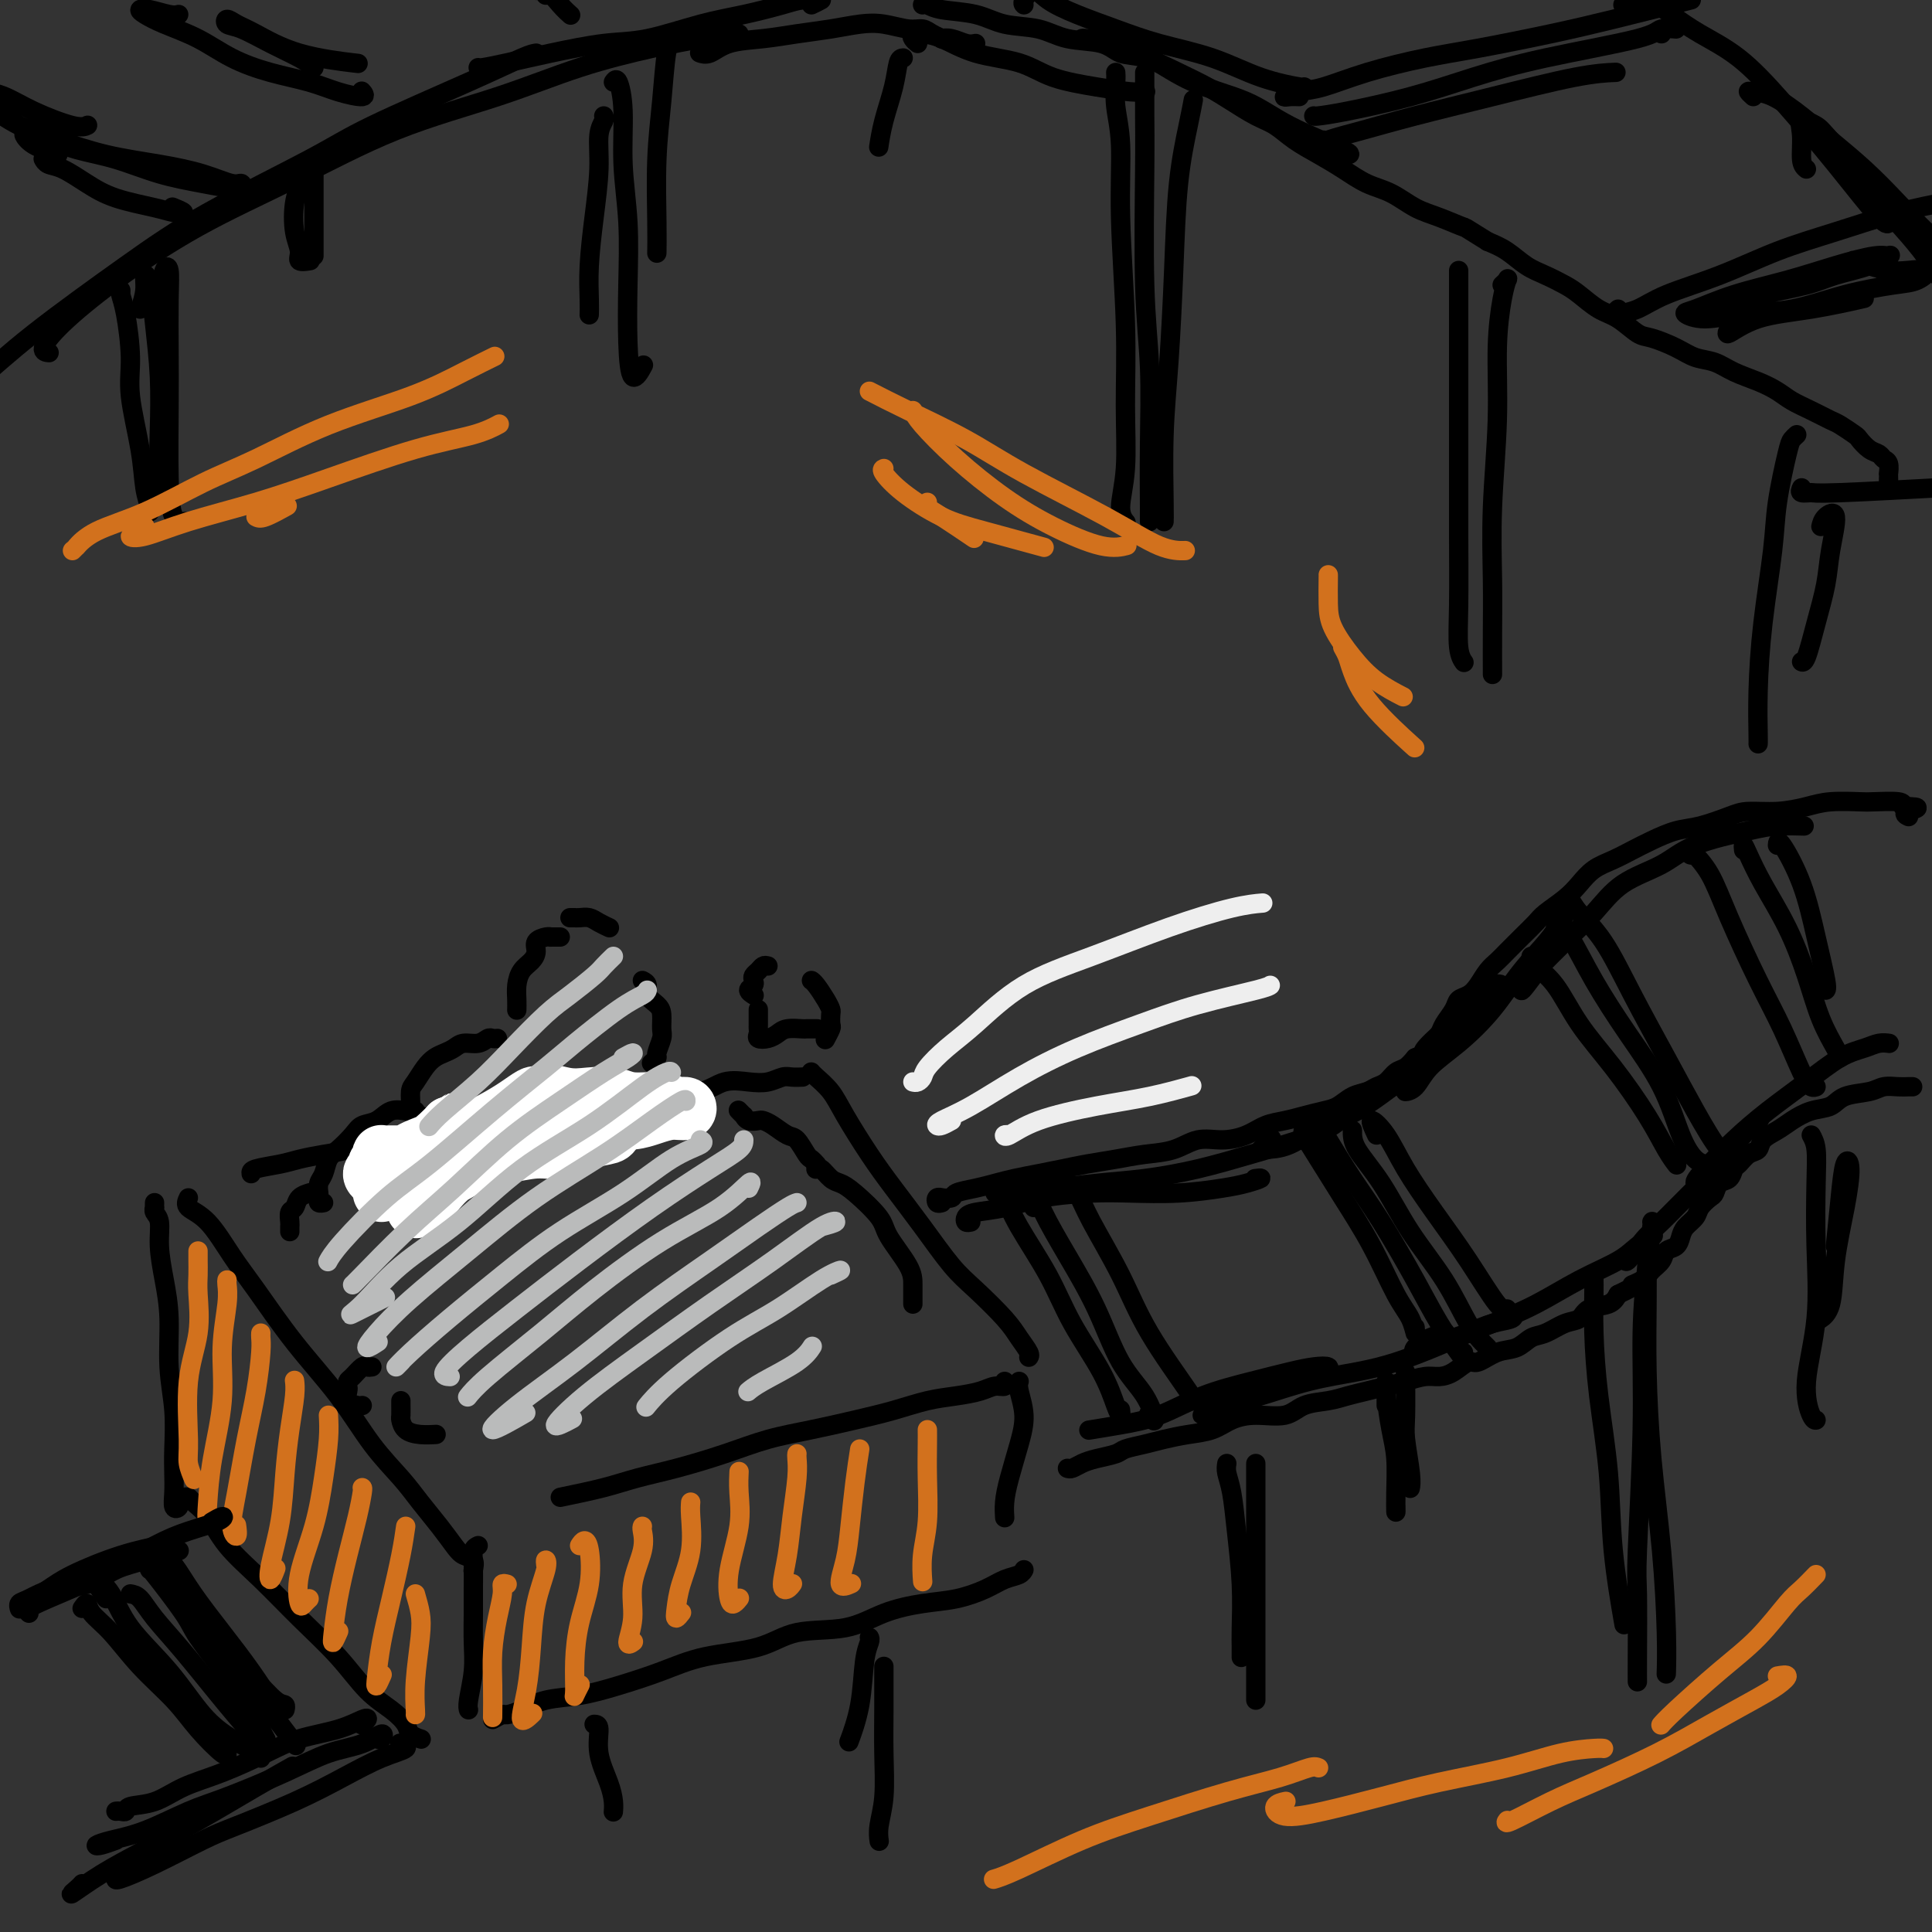 <svg viewBox='0 0 400 400' version='1.1' xmlns='http://www.w3.org/2000/svg' xmlns:xlink='http://www.w3.org/1999/xlink'><rect x="0" y="0" width="400" height="400" fill="#333333" stroke="none"/><g fill='none' stroke='rgb(0,0,0)' stroke-width='4' stroke-linecap='round' stroke-linejoin='round'><path d='M32,249c-0.009,0.444 -0.017,0.889 0,1c0.017,0.111 0.060,-0.111 0,0c-0.060,0.111 -0.222,0.556 0,1c0.222,0.444 0.829,0.888 1,2c0.171,1.112 -0.094,2.892 0,5c0.094,2.108 0.547,4.545 1,7c0.453,2.455 0.906,4.929 1,8c0.094,3.071 -0.171,6.740 0,10c0.171,3.260 0.777,6.110 1,9c0.223,2.890 0.064,5.819 0,8c-0.064,2.181 -0.031,3.614 0,5c0.031,1.386 0.061,2.725 0,4c-0.061,1.275 -0.212,2.486 0,3c0.212,0.514 0.788,0.331 1,0c0.212,-0.331 0.061,-0.809 0,-1c-0.061,-0.191 -0.030,-0.096 0,0'/><path d='M39,248c-0.329,0.680 -0.658,1.360 0,2c0.658,0.640 2.302,1.241 4,3c1.698,1.759 3.449,4.678 5,7c1.551,2.322 2.900,4.049 5,7c2.100,2.951 4.949,7.127 8,11c3.051,3.873 6.304,7.442 9,11c2.696,3.558 4.833,7.107 7,10c2.167,2.893 4.362,5.132 6,7c1.638,1.868 2.720,3.364 4,5c1.280,1.636 2.760,3.413 4,5c1.240,1.587 2.241,2.986 3,4c0.759,1.014 1.276,1.643 2,2c0.724,0.357 1.657,0.442 2,1c0.343,0.558 0.098,1.588 0,2c-0.098,0.412 -0.049,0.206 0,0'/><path d='M38,310c0.380,-0.059 0.759,-0.119 1,0c0.241,0.119 0.343,0.416 1,1c0.657,0.584 1.868,1.455 3,3c1.132,1.545 2.185,3.764 4,6c1.815,2.236 4.394,4.489 7,7c2.606,2.511 5.241,5.281 8,8c2.759,2.719 5.641,5.386 8,8c2.359,2.614 4.195,5.173 6,7c1.805,1.827 3.580,2.920 5,4c1.420,1.080 2.484,2.145 3,3c0.516,0.855 0.485,1.499 1,2c0.515,0.501 1.576,0.857 2,1c0.424,0.143 0.212,0.071 0,0'/><path d='M99,320c-0.423,0.204 -0.846,0.409 -1,1c-0.154,0.591 -0.040,1.569 0,3c0.040,1.431 0.007,3.314 0,5c-0.007,1.686 0.012,3.173 0,5c-0.012,1.827 -0.056,3.992 0,6c0.056,2.008 0.211,3.858 0,6c-0.211,2.142 -0.788,4.577 -1,6c-0.212,1.423 -0.061,1.835 0,2c0.061,0.165 0.030,0.082 0,0'/><path d='M52,243c-0.055,-0.333 -0.110,-0.665 1,-1c1.110,-0.335 3.385,-0.671 5,-1c1.615,-0.329 2.569,-0.650 4,-1c1.431,-0.350 3.339,-0.727 5,-1c1.661,-0.273 3.076,-0.440 5,-1c1.924,-0.560 4.359,-1.512 7,-2c2.641,-0.488 5.489,-0.512 8,-1c2.511,-0.488 4.686,-1.439 7,-2c2.314,-0.561 4.767,-0.731 7,-1c2.233,-0.269 4.247,-0.637 7,-1c2.753,-0.363 6.245,-0.722 9,-1c2.755,-0.278 4.774,-0.474 7,-1c2.226,-0.526 4.661,-1.381 7,-2c2.339,-0.619 4.583,-1.002 7,-1c2.417,0.002 5.008,0.389 7,0c1.992,-0.389 3.387,-1.554 5,-2c1.613,-0.446 3.445,-0.172 5,0c1.555,0.172 2.834,0.242 4,0c1.166,-0.242 2.220,-0.797 3,-1c0.780,-0.203 1.287,-0.055 2,0c0.713,0.055 1.632,0.016 2,0c0.368,-0.016 0.184,-0.008 0,0'/><path d='M116,310c3.188,-0.661 6.376,-1.321 9,-2c2.624,-0.679 4.684,-1.375 7,-2c2.316,-0.625 4.889,-1.179 8,-2c3.111,-0.821 6.759,-1.910 10,-3c3.241,-1.090 6.073,-2.179 9,-3c2.927,-0.821 5.947,-1.372 9,-2c3.053,-0.628 6.137,-1.334 9,-2c2.863,-0.666 5.505,-1.293 8,-2c2.495,-0.707 4.844,-1.495 7,-2c2.156,-0.505 4.119,-0.727 6,-1c1.881,-0.273 3.681,-0.595 5,-1c1.319,-0.405 2.158,-0.892 3,-1c0.842,-0.108 1.688,0.163 2,0c0.312,-0.163 0.089,-0.761 0,-1c-0.089,-0.239 -0.045,-0.120 0,0'/><path d='M168,222c-0.038,-0.049 -0.076,-0.097 0,0c0.076,0.097 0.265,0.340 1,1c0.735,0.660 2.014,1.737 3,3c0.986,1.263 1.677,2.711 3,5c1.323,2.289 3.278,5.418 5,8c1.722,2.582 3.210,4.616 5,7c1.790,2.384 3.883,5.117 6,8c2.117,2.883 4.260,5.918 6,8c1.740,2.082 3.079,3.213 5,5c1.921,1.787 4.424,4.230 6,6c1.576,1.770 2.227,2.866 3,4c0.773,1.134 1.670,2.305 2,3c0.330,0.695 0.094,0.913 0,1c-0.094,0.087 -0.047,0.044 0,0'/><path d='M102,356c0.794,-0.438 1.588,-0.876 2,-1c0.412,-0.124 0.441,0.067 1,0c0.559,-0.067 1.648,-0.391 3,-1c1.352,-0.609 2.968,-1.504 5,-2c2.032,-0.496 4.482,-0.593 7,-1c2.518,-0.407 5.106,-1.125 8,-2c2.894,-0.875 6.095,-1.906 9,-3c2.905,-1.094 5.512,-2.250 9,-3c3.488,-0.750 7.855,-1.094 11,-2c3.145,-0.906 5.067,-2.375 8,-3c2.933,-0.625 6.879,-0.408 10,-1c3.121,-0.592 5.419,-1.994 8,-3c2.581,-1.006 5.444,-1.617 8,-2c2.556,-0.383 4.804,-0.537 7,-1c2.196,-0.463 4.340,-1.235 6,-2c1.660,-0.765 2.837,-1.525 4,-2c1.163,-0.475 2.313,-0.666 3,-1c0.687,-0.334 0.911,-0.810 1,-1c0.089,-0.190 0.045,-0.095 0,0'/><path d='M211,286c-0.130,0.413 -0.259,0.827 0,2c0.259,1.173 0.907,3.106 1,5c0.093,1.894 -0.367,3.748 -1,6c-0.633,2.252 -1.438,4.903 -2,7c-0.562,2.097 -0.882,3.642 -1,5c-0.118,1.358 -0.034,2.531 0,3c0.034,0.469 0.017,0.235 0,0'/><path d='M116,194c-0.859,-0.005 -1.718,-0.009 -2,0c-0.282,0.009 0.013,0.033 0,0c-0.013,-0.033 -0.336,-0.123 -1,0c-0.664,0.123 -1.670,0.458 -2,1c-0.330,0.542 0.017,1.289 0,2c-0.017,0.711 -0.397,1.385 -1,2c-0.603,0.615 -1.430,1.170 -2,2c-0.570,0.830 -0.885,1.935 -1,3c-0.115,1.065 -0.031,2.090 0,3c0.031,0.910 0.008,1.707 0,2c-0.008,0.293 -0.002,0.084 0,0c0.002,-0.084 0.001,-0.042 0,0'/><path d='M103,215c-0.349,0.032 -0.698,0.064 -1,0c-0.302,-0.064 -0.556,-0.224 -1,0c-0.444,0.224 -1.078,0.833 -2,1c-0.922,0.167 -2.134,-0.108 -3,0c-0.866,0.108 -1.387,0.599 -2,1c-0.613,0.401 -1.317,0.711 -2,1c-0.683,0.289 -1.345,0.557 -2,1c-0.655,0.443 -1.302,1.060 -2,2c-0.698,0.940 -1.448,2.203 -2,3c-0.552,0.797 -0.908,1.128 -1,2c-0.092,0.872 0.078,2.285 0,3c-0.078,0.715 -0.406,0.731 0,1c0.406,0.269 1.544,0.791 2,1c0.456,0.209 0.228,0.104 0,0'/><path d='M86,230c-0.382,-0.015 -0.764,-0.030 -1,0c-0.236,0.030 -0.327,0.104 -1,0c-0.673,-0.104 -1.927,-0.386 -3,0c-1.073,0.386 -1.965,1.439 -3,2c-1.035,0.561 -2.213,0.629 -3,1c-0.787,0.371 -1.181,1.044 -2,2c-0.819,0.956 -2.062,2.196 -3,3c-0.938,0.804 -1.572,1.171 -2,2c-0.428,0.829 -0.652,2.121 -1,3c-0.348,0.879 -0.822,1.346 -1,2c-0.178,0.654 -0.062,1.496 0,2c0.062,0.504 0.068,0.671 0,1c-0.068,0.329 -0.211,0.819 0,1c0.211,0.181 0.774,0.052 1,0c0.226,-0.052 0.113,-0.026 0,0'/><path d='M65,247c-0.477,0.015 -0.955,0.030 -1,0c-0.045,-0.030 0.342,-0.106 0,0c-0.342,0.106 -1.412,0.395 -2,1c-0.588,0.605 -0.693,1.525 -1,2c-0.307,0.475 -0.814,0.506 -1,1c-0.186,0.494 -0.050,1.452 0,2c0.050,0.548 0.013,0.686 0,1c-0.013,0.314 -0.004,0.804 0,1c0.004,0.196 0.002,0.098 0,0'/><path d='M133,203c0.475,0.246 0.950,0.493 1,1c0.050,0.507 -0.325,1.275 0,2c0.325,0.725 1.351,1.406 2,2c0.649,0.594 0.921,1.100 1,2c0.079,0.900 -0.035,2.192 0,3c0.035,0.808 0.219,1.131 0,2c-0.219,0.869 -0.842,2.285 -1,3c-0.158,0.715 0.150,0.731 0,1c-0.150,0.269 -0.757,0.791 -1,1c-0.243,0.209 -0.121,0.104 0,0'/><path d='M153,230c-0.117,-0.121 -0.235,-0.243 0,0c0.235,0.243 0.822,0.849 1,1c0.178,0.151 -0.052,-0.154 0,0c0.052,0.154 0.388,0.767 1,1c0.612,0.233 1.501,0.088 2,0c0.499,-0.088 0.610,-0.118 1,0c0.390,0.118 1.060,0.384 2,1c0.940,0.616 2.150,1.580 3,2c0.850,0.420 1.338,0.295 2,1c0.662,0.705 1.497,2.241 2,3c0.503,0.759 0.674,0.743 1,1c0.326,0.257 0.807,0.788 1,1c0.193,0.212 0.096,0.106 0,0'/><path d='M169,242c-0.065,0.054 -0.130,0.109 0,0c0.130,-0.109 0.455,-0.381 1,0c0.545,0.381 1.309,1.415 2,2c0.691,0.585 1.310,0.722 2,1c0.690,0.278 1.453,0.696 3,2c1.547,1.304 3.879,3.494 5,5c1.121,1.506 1.033,2.326 2,4c0.967,1.674 2.991,4.200 4,6c1.009,1.800 1.002,2.874 1,4c-0.002,1.126 -0.001,2.303 0,3c0.001,0.697 0.000,0.913 0,1c-0.000,0.087 -0.000,0.043 0,0'/><path d='M159,200c-0.339,-0.089 -0.678,-0.179 -1,0c-0.322,0.179 -0.627,0.625 -1,1c-0.373,0.375 -0.814,0.679 -1,1c-0.186,0.321 -0.116,0.661 0,1c0.116,0.339 0.279,0.679 0,1c-0.279,0.321 -0.998,0.625 -1,1c-0.002,0.375 0.714,0.821 1,1c0.286,0.179 0.143,0.089 0,0'/><path d='M157,209c0.000,0.477 0.000,0.954 0,1c-0.000,0.046 -0.002,-0.338 0,0c0.002,0.338 0.006,1.398 0,2c-0.006,0.602 -0.024,0.747 0,1c0.024,0.253 0.088,0.614 0,1c-0.088,0.386 -0.328,0.797 0,1c0.328,0.203 1.224,0.198 2,0c0.776,-0.198 1.431,-0.589 2,-1c0.569,-0.411 1.053,-0.842 2,-1c0.947,-0.158 2.357,-0.042 3,0c0.643,0.042 0.519,0.011 1,0c0.481,-0.011 1.566,-0.003 2,0c0.434,0.003 0.217,0.002 0,0'/><path d='M171,215c-0.113,0.211 -0.226,0.422 0,0c0.226,-0.422 0.791,-1.477 1,-2c0.209,-0.523 0.064,-0.515 0,-1c-0.064,-0.485 -0.045,-1.465 0,-2c0.045,-0.535 0.117,-0.627 0,-1c-0.117,-0.373 -0.423,-1.028 -1,-2c-0.577,-0.972 -1.425,-2.262 -2,-3c-0.575,-0.738 -0.879,-0.925 -1,-1c-0.121,-0.075 -0.061,-0.037 0,0'/><path d='M118,190c0.440,0.002 0.880,0.003 1,0c0.120,-0.003 -0.080,-0.011 0,0c0.080,0.011 0.438,0.042 1,0c0.562,-0.042 1.326,-0.156 2,0c0.674,0.156 1.258,0.580 2,1c0.742,0.420 1.640,0.834 2,1c0.360,0.166 0.180,0.083 0,0'/><path d='M77,283c-0.362,0.054 -0.724,0.109 -1,0c-0.276,-0.109 -0.466,-0.381 -1,0c-0.534,0.381 -1.413,1.415 -2,2c-0.587,0.585 -0.883,0.721 -1,1c-0.117,0.279 -0.056,0.702 0,1c0.056,0.298 0.106,0.472 0,1c-0.106,0.528 -0.369,1.410 0,2c0.369,0.590 1.368,0.890 2,1c0.632,0.110 0.895,0.032 1,0c0.105,-0.032 0.053,-0.016 0,0'/><path d='M83,290c-0.003,0.212 -0.007,0.425 0,1c0.007,0.575 0.023,1.513 0,2c-0.023,0.487 -0.086,0.523 0,1c0.086,0.477 0.322,1.396 1,2c0.678,0.604 1.798,0.893 3,1c1.202,0.107 2.486,0.030 3,0c0.514,-0.030 0.257,-0.015 0,0'/></g>
<g fill='none' stroke='rgb(255,255,255)' stroke-width='12' stroke-linecap='round' stroke-linejoin='round'><path d='M113,230c-0.380,-0.103 -0.760,-0.205 -1,0c-0.240,0.205 -0.342,0.719 -1,1c-0.658,0.281 -1.874,0.329 -3,1c-1.126,0.671 -2.164,1.965 -3,3c-0.836,1.035 -1.472,1.811 -3,3c-1.528,1.189 -3.949,2.790 -6,4c-2.051,1.210 -3.732,2.029 -5,3c-1.268,0.971 -2.124,2.095 -3,3c-0.876,0.905 -1.771,1.590 -2,2c-0.229,0.410 0.209,0.543 1,0c0.791,-0.543 1.935,-1.763 3,-3c1.065,-1.237 2.051,-2.493 4,-4c1.949,-1.507 4.860,-3.267 7,-5c2.140,-1.733 3.508,-3.440 5,-5c1.492,-1.560 3.108,-2.974 4,-4c0.892,-1.026 1.058,-1.665 1,-2c-0.058,-0.335 -0.342,-0.365 -1,0c-0.658,0.365 -1.692,1.124 -3,2c-1.308,0.876 -2.892,1.868 -5,3c-2.108,1.132 -4.742,2.404 -7,4c-2.258,1.596 -4.140,3.518 -6,5c-1.860,1.482 -3.699,2.525 -5,3c-1.301,0.475 -2.064,0.382 -3,1c-0.936,0.618 -2.045,1.946 -2,2c0.045,0.054 1.244,-1.165 2,-2c0.756,-0.835 1.069,-1.285 2,-2c0.931,-0.715 2.482,-1.694 4,-3c1.518,-1.306 3.005,-2.938 4,-4c0.995,-1.062 1.499,-1.555 2,-2c0.501,-0.445 1.000,-0.841 1,-1c-0.000,-0.159 -0.500,-0.079 -1,0'/><path d='M93,233c1.841,-1.814 -0.557,0.651 -2,2c-1.443,1.349 -1.930,1.581 -3,2c-1.070,0.419 -2.722,1.023 -4,2c-1.278,0.977 -2.181,2.325 -3,3c-0.819,0.675 -1.555,0.675 -2,1c-0.445,0.325 -0.599,0.974 -1,1c-0.401,0.026 -1.050,-0.571 -1,-1c0.050,-0.429 0.797,-0.689 1,-1c0.203,-0.311 -0.140,-0.672 0,-1c0.140,-0.328 0.762,-0.624 1,-1c0.238,-0.376 0.091,-0.833 0,-1c-0.091,-0.167 -0.128,-0.045 0,0c0.128,0.045 0.419,0.013 2,0c1.581,-0.013 4.452,-0.008 6,0c1.548,0.008 1.775,0.018 3,0c1.225,-0.018 3.450,-0.064 6,0c2.550,0.064 5.426,0.239 8,0c2.574,-0.239 4.847,-0.890 7,-1c2.153,-0.110 4.187,0.322 6,0c1.813,-0.322 3.406,-1.397 5,-2c1.594,-0.603 3.190,-0.734 4,-1c0.810,-0.266 0.835,-0.666 1,-1c0.165,-0.334 0.469,-0.600 0,-1c-0.469,-0.400 -1.710,-0.933 -3,-1c-1.290,-0.067 -2.627,0.333 -4,0c-1.373,-0.333 -2.780,-1.399 -4,-2c-1.220,-0.601 -2.251,-0.739 -3,-1c-0.749,-0.261 -1.214,-0.646 -1,-1c0.214,-0.354 1.107,-0.677 2,-1'/><path d='M114,227c-1.410,-1.242 1.064,-0.348 3,0c1.936,0.348 3.333,0.150 5,0c1.667,-0.150 3.602,-0.251 5,0c1.398,0.251 2.257,0.856 4,1c1.743,0.144 4.368,-0.172 6,0c1.632,0.172 2.271,0.834 3,1c0.729,0.166 1.546,-0.162 2,0c0.454,0.162 0.543,0.814 0,1c-0.543,0.186 -1.719,-0.093 -3,0c-1.281,0.093 -2.666,0.558 -4,1c-1.334,0.442 -2.615,0.861 -4,1c-1.385,0.139 -2.872,-0.001 -4,0c-1.128,0.001 -1.895,0.144 -2,0c-0.105,-0.144 0.452,-0.574 1,-1c0.548,-0.426 1.086,-0.846 2,-1c0.914,-0.154 2.204,-0.041 3,0c0.796,0.041 1.099,0.011 2,0c0.901,-0.011 2.400,-0.003 3,0c0.600,0.003 0.300,0.002 0,0'/></g>
<g fill='none' stroke='rgb(186,187,187)' stroke-width='4' stroke-linecap='round' stroke-linejoin='round'><path d='M127,198c-0.742,0.720 -1.484,1.439 -2,2c-0.516,0.561 -0.806,0.963 -2,2c-1.194,1.037 -3.292,2.711 -5,4c-1.708,1.289 -3.025,2.195 -5,4c-1.975,1.805 -4.606,4.508 -7,7c-2.394,2.492 -4.549,4.771 -7,7c-2.451,2.229 -5.198,4.408 -7,6c-1.802,1.592 -2.658,2.598 -3,3c-0.342,0.402 -0.171,0.201 0,0'/><path d='M134,205c-0.098,0.269 -0.196,0.537 -1,1c-0.804,0.463 -2.313,1.120 -5,3c-2.687,1.880 -6.552,4.984 -9,7c-2.448,2.016 -3.478,2.945 -6,5c-2.522,2.055 -6.536,5.238 -11,9c-4.464,3.762 -9.379,8.105 -13,11c-3.621,2.895 -5.950,4.343 -9,7c-3.050,2.657 -6.821,6.523 -9,9c-2.179,2.477 -2.765,3.565 -3,4c-0.235,0.435 -0.117,0.218 0,0'/><path d='M129,219c0.861,-0.481 1.722,-0.962 2,-1c0.278,-0.038 -0.029,0.367 -1,1c-0.971,0.633 -2.608,1.494 -5,3c-2.392,1.506 -5.541,3.657 -9,6c-3.459,2.343 -7.228,4.876 -11,8c-3.772,3.124 -7.547,6.837 -11,10c-3.453,3.163 -6.585,5.776 -10,9c-3.415,3.224 -7.112,7.060 -9,9c-1.888,1.940 -1.968,1.983 -2,2c-0.032,0.017 -0.016,0.009 0,0'/><path d='M139,222c-0.099,-0.150 -0.198,-0.301 -1,0c-0.802,0.301 -2.308,1.052 -5,3c-2.692,1.948 -6.568,5.092 -11,8c-4.432,2.908 -9.418,5.581 -14,9c-4.582,3.419 -8.761,7.585 -13,11c-4.239,3.415 -8.539,6.081 -12,9c-3.461,2.919 -6.082,6.092 -8,8c-1.918,1.908 -3.132,2.552 -2,2c1.132,-0.552 4.609,-2.301 6,-3c1.391,-0.699 0.695,-0.350 0,0'/><path d='M142,228c0.043,-0.295 0.085,-0.589 -1,0c-1.085,0.589 -3.299,2.063 -6,4c-2.701,1.937 -5.889,4.339 -10,7c-4.111,2.661 -9.146,5.583 -14,9c-4.854,3.417 -9.528,7.329 -14,11c-4.472,3.671 -8.743,7.103 -12,10c-3.257,2.897 -5.502,5.261 -7,7c-1.498,1.739 -2.249,2.853 -2,3c0.249,0.147 1.500,-0.672 2,-1c0.500,-0.328 0.250,-0.164 0,0'/><path d='M145,236c0.461,0.246 0.922,0.491 0,1c-0.922,0.509 -3.226,1.281 -6,3c-2.774,1.719 -6.016,4.385 -10,7c-3.984,2.615 -8.708,5.178 -13,8c-4.292,2.822 -8.152,5.901 -12,9c-3.848,3.099 -7.686,6.217 -11,9c-3.314,2.783 -6.105,5.230 -8,7c-1.895,1.770 -2.895,2.861 -3,3c-0.105,0.139 0.684,-0.675 1,-1c0.316,-0.325 0.158,-0.163 0,0'/><path d='M154,236c-0.009,0.563 -0.017,1.127 -1,2c-0.983,0.873 -2.940,2.056 -6,4c-3.060,1.944 -7.225,4.651 -12,8c-4.775,3.349 -10.162,7.342 -15,11c-4.838,3.658 -9.128,6.980 -13,10c-3.872,3.020 -7.327,5.737 -10,8c-2.673,2.263 -4.566,4.071 -5,5c-0.434,0.929 0.590,0.980 1,1c0.410,0.020 0.205,0.010 0,0'/><path d='M155,246c0.411,-0.843 0.822,-1.686 0,-1c-0.822,0.686 -2.877,2.900 -6,5c-3.123,2.100 -7.314,4.087 -12,7c-4.686,2.913 -9.869,6.752 -14,10c-4.131,3.248 -7.212,5.903 -11,9c-3.788,3.097 -8.283,6.634 -11,9c-2.717,2.366 -3.654,3.560 -4,4c-0.346,0.440 -0.099,0.126 0,0c0.099,-0.126 0.049,-0.063 0,0'/><path d='M165,249c-0.380,0.120 -0.760,0.241 -2,1c-1.240,0.759 -3.340,2.157 -6,4c-2.660,1.843 -5.879,4.130 -10,7c-4.121,2.870 -9.145,6.323 -14,10c-4.855,3.677 -9.541,7.576 -14,11c-4.459,3.424 -8.690,6.371 -12,9c-3.310,2.629 -5.699,4.938 -5,5c0.699,0.062 4.485,-2.125 6,-3c1.515,-0.875 0.757,-0.437 0,0'/><path d='M170,254c1.385,-0.379 2.771,-0.758 3,-1c0.229,-0.242 -0.698,-0.346 -3,1c-2.302,1.346 -5.980,4.142 -10,7c-4.020,2.858 -8.383,5.778 -13,9c-4.617,3.222 -9.489,6.747 -14,10c-4.511,3.253 -8.663,6.233 -12,9c-3.337,2.767 -5.860,5.322 -6,6c-0.140,0.678 2.103,-0.521 3,-1c0.897,-0.479 0.449,-0.240 0,0'/><path d='M172,264c1.083,-0.499 2.167,-0.998 2,-1c-0.167,-0.002 -1.583,0.494 -4,2c-2.417,1.506 -5.835,4.022 -9,6c-3.165,1.978 -6.077,3.420 -10,6c-3.923,2.580 -8.856,6.300 -12,9c-3.144,2.700 -4.500,4.381 -5,5c-0.500,0.619 -0.143,0.177 0,0c0.143,-0.177 0.071,-0.088 0,0'/><path d='M168,279c0.152,-0.234 0.303,-0.469 0,0c-0.303,0.469 -1.061,1.641 -3,3c-1.939,1.359 -5.061,2.904 -7,4c-1.939,1.096 -2.697,1.742 -3,2c-0.303,0.258 -0.152,0.129 0,0'/></g>
<g fill='none' stroke='rgb(210,113,29)' stroke-width='4' stroke-linecap='round' stroke-linejoin='round'><path d='M41,259c0.001,0.381 0.002,0.762 0,1c-0.002,0.238 -0.008,0.332 0,1c0.008,0.668 0.031,1.911 0,3c-0.031,1.089 -0.114,2.023 0,4c0.114,1.977 0.427,4.996 0,8c-0.427,3.004 -1.592,5.993 -2,10c-0.408,4.007 -0.058,9.033 0,12c0.058,2.967 -0.177,3.876 0,5c0.177,1.124 0.765,2.464 1,3c0.235,0.536 0.118,0.268 0,0'/><path d='M47,265c-0.034,0.175 -0.068,0.350 0,1c0.068,0.650 0.239,1.776 0,4c-0.239,2.224 -0.888,5.545 -1,9c-0.112,3.455 0.314,7.042 0,11c-0.314,3.958 -1.366,8.286 -2,12c-0.634,3.714 -0.849,6.813 -1,9c-0.151,2.187 -0.236,3.463 0,4c0.236,0.537 0.794,0.337 1,0c0.206,-0.337 0.059,-0.811 0,-1c-0.059,-0.189 -0.029,-0.095 0,0'/><path d='M54,276c-0.018,0.265 -0.035,0.529 0,1c0.035,0.471 0.124,1.148 0,3c-0.124,1.852 -0.460,4.880 -1,8c-0.540,3.120 -1.283,6.331 -2,10c-0.717,3.669 -1.408,7.795 -2,11c-0.592,3.205 -1.087,5.488 -1,7c0.087,1.512 0.754,2.253 1,2c0.246,-0.253 0.070,-1.501 0,-2c-0.070,-0.499 -0.035,-0.250 0,0'/><path d='M61,286c-0.023,-0.183 -0.047,-0.367 0,0c0.047,0.367 0.163,1.284 0,3c-0.163,1.716 -0.605,4.231 -1,7c-0.395,2.769 -0.743,5.792 -1,9c-0.257,3.208 -0.422,6.600 -1,10c-0.578,3.400 -1.567,6.808 -2,9c-0.433,2.192 -0.309,3.167 0,3c0.309,-0.167 0.803,-1.476 1,-2c0.197,-0.524 0.099,-0.262 0,0'/><path d='M68,293c0.077,1.442 0.153,2.885 0,5c-0.153,2.115 -0.536,4.904 -1,8c-0.464,3.096 -1.010,6.500 -2,10c-0.990,3.500 -2.423,7.095 -3,10c-0.577,2.905 -0.299,5.119 0,6c0.299,0.881 0.619,0.430 1,0c0.381,-0.430 0.823,-0.837 1,-1c0.177,-0.163 0.088,-0.081 0,0'/><path d='M75,308c0.067,0.040 0.134,0.080 0,1c-0.134,0.920 -0.468,2.722 -1,5c-0.532,2.278 -1.263,5.034 -2,8c-0.737,2.966 -1.479,6.143 -2,9c-0.521,2.857 -0.820,5.395 -1,7c-0.180,1.605 -0.241,2.278 0,2c0.241,-0.278 0.783,-1.508 1,-2c0.217,-0.492 0.108,-0.246 0,0'/><path d='M84,316c-0.249,1.738 -0.499,3.477 -1,6c-0.501,2.523 -1.255,5.832 -2,9c-0.745,3.168 -1.481,6.197 -2,9c-0.519,2.803 -0.819,5.380 -1,7c-0.181,1.620 -0.241,2.282 0,2c0.241,-0.282 0.783,-1.509 1,-2c0.217,-0.491 0.108,-0.245 0,0'/><path d='M86,330c0.392,1.351 0.785,2.702 1,4c0.215,1.298 0.254,2.544 0,5c-0.254,2.456 -0.800,6.122 -1,9c-0.200,2.878 -0.054,4.967 0,6c0.054,1.033 0.015,1.009 0,1c-0.015,-0.009 -0.008,-0.005 0,0'/><path d='M105,328c-0.445,-0.120 -0.890,-0.240 -1,0c-0.110,0.240 0.114,0.839 0,2c-0.114,1.161 -0.566,2.883 -1,5c-0.434,2.117 -0.848,4.629 -1,7c-0.152,2.371 -0.041,4.600 0,7c0.041,2.400 0.012,4.971 0,6c-0.012,1.029 -0.006,0.514 0,0'/><path d='M113,324c-0.054,-0.494 -0.108,-0.988 0,-1c0.108,-0.012 0.377,0.458 0,2c-0.377,1.542 -1.400,4.157 -2,7c-0.600,2.843 -0.777,5.914 -1,9c-0.223,3.086 -0.493,6.188 -1,9c-0.507,2.812 -1.252,5.334 -1,6c0.252,0.666 1.501,-0.524 2,-1c0.499,-0.476 0.250,-0.238 0,0'/><path d='M120,320c0.323,-0.488 0.647,-0.975 1,-1c0.353,-0.025 0.736,0.413 1,2c0.264,1.587 0.410,4.322 0,7c-0.410,2.678 -1.374,5.299 -2,8c-0.626,2.701 -0.914,5.484 -1,8c-0.086,2.516 0.028,4.767 0,6c-0.028,1.233 -0.200,1.447 0,1c0.200,-0.447 0.771,-1.556 1,-2c0.229,-0.444 0.114,-0.222 0,0'/><path d='M133,316c-0.063,0.136 -0.127,0.272 0,1c0.127,0.728 0.444,2.048 0,4c-0.444,1.952 -1.649,4.537 -2,7c-0.351,2.463 0.153,4.805 0,7c-0.153,2.195 -0.964,4.245 -1,5c-0.036,0.755 0.704,0.216 1,0c0.296,-0.216 0.148,-0.108 0,0'/><path d='M143,311c-0.053,0.652 -0.106,1.304 0,3c0.106,1.696 0.372,4.437 0,7c-0.372,2.563 -1.381,4.949 -2,7c-0.619,2.051 -0.846,3.766 -1,5c-0.154,1.234 -0.234,1.986 0,2c0.234,0.014 0.781,-0.710 1,-1c0.219,-0.290 0.109,-0.145 0,0'/><path d='M153,305c0.016,-0.301 0.032,-0.603 0,0c-0.032,0.603 -0.111,2.110 0,4c0.111,1.890 0.412,4.163 0,7c-0.412,2.837 -1.536,6.238 -2,9c-0.464,2.762 -0.269,4.885 0,6c0.269,1.115 0.611,1.223 1,1c0.389,-0.223 0.825,-0.778 1,-1c0.175,-0.222 0.087,-0.111 0,0'/><path d='M165,301c-0.025,0.160 -0.050,0.319 0,1c0.050,0.681 0.174,1.882 0,4c-0.174,2.118 -0.645,5.152 -1,8c-0.355,2.848 -0.592,5.509 -1,8c-0.408,2.491 -0.986,4.812 -1,6c-0.014,1.188 0.535,1.243 1,1c0.465,-0.243 0.847,-0.784 1,-1c0.153,-0.216 0.076,-0.108 0,0'/><path d='M178,300c-0.327,2.111 -0.655,4.222 -1,7c-0.345,2.778 -0.709,6.222 -1,9c-0.291,2.778 -0.511,4.889 -1,7c-0.489,2.111 -1.247,4.222 -1,5c0.247,0.778 1.499,0.222 2,0c0.501,-0.222 0.250,-0.111 0,0'/><path d='M192,296c0.008,0.702 0.016,1.404 0,3c-0.016,1.596 -0.057,4.085 0,7c0.057,2.915 0.211,6.256 0,9c-0.211,2.744 -0.788,4.893 -1,7c-0.212,2.107 -0.061,4.174 0,5c0.061,0.826 0.030,0.413 0,0'/></g>
<g fill='none' stroke='rgb(0,0,0)' stroke-width='4' stroke-linecap='round' stroke-linejoin='round'><path d='M4,333c0.033,0.099 0.065,0.197 0,0c-0.065,-0.197 -0.228,-0.690 0,-1c0.228,-0.310 0.846,-0.439 2,-1c1.154,-0.561 2.844,-1.555 5,-2c2.156,-0.445 4.778,-0.340 7,-1c2.222,-0.660 4.046,-2.086 6,-3c1.954,-0.914 4.040,-1.317 6,-2c1.960,-0.683 3.793,-1.647 5,-2c1.207,-0.353 1.786,-0.095 2,0c0.214,0.095 0.061,0.027 0,0c-0.061,-0.027 -0.031,-0.014 0,0'/><path d='M6,334c-0.273,-0.272 -0.546,-0.544 0,-1c0.546,-0.456 1.911,-1.095 4,-2c2.089,-0.905 4.903,-2.077 7,-3c2.097,-0.923 3.478,-1.597 6,-3c2.522,-1.403 6.185,-3.535 9,-5c2.815,-1.465 4.782,-2.263 7,-3c2.218,-0.737 4.687,-1.414 6,-2c1.313,-0.586 1.469,-1.081 1,-1c-0.469,0.081 -1.563,0.737 -2,1c-0.437,0.263 -0.219,0.131 0,0'/><path d='M9,330c-0.242,0.379 -0.484,0.758 -1,1c-0.516,0.242 -1.307,0.348 -1,0c0.307,-0.348 1.712,-1.151 3,-2c1.288,-0.849 2.459,-1.743 5,-3c2.541,-1.257 6.453,-2.877 10,-4c3.547,-1.123 6.728,-1.749 8,-2c1.272,-0.251 0.636,-0.125 0,0'/><path d='M24,375c0.309,-0.028 0.617,-0.055 1,0c0.383,0.055 0.839,0.193 1,0c0.161,-0.193 0.026,-0.715 1,-1c0.974,-0.285 3.058,-0.331 5,-1c1.942,-0.669 3.743,-1.961 6,-3c2.257,-1.039 4.969,-1.827 8,-3c3.031,-1.173 6.382,-2.732 9,-4c2.618,-1.268 4.502,-2.245 7,-3c2.498,-0.755 5.611,-1.288 8,-2c2.389,-0.712 4.053,-1.603 5,-2c0.947,-0.397 1.178,-0.299 1,0c-0.178,0.299 -0.765,0.800 -1,1c-0.235,0.200 -0.117,0.100 0,0'/><path d='M24,381c-1.104,0.401 -2.208,0.802 -3,1c-0.792,0.198 -1.271,0.193 -1,0c0.271,-0.193 1.294,-0.575 3,-1c1.706,-0.425 4.096,-0.894 7,-2c2.904,-1.106 6.324,-2.848 9,-4c2.676,-1.152 4.609,-1.715 8,-3c3.391,-1.285 8.240,-3.293 12,-5c3.760,-1.707 6.429,-3.112 9,-4c2.571,-0.888 5.042,-1.257 7,-2c1.958,-0.743 3.401,-1.859 4,-2c0.599,-0.141 0.354,0.693 0,1c-0.354,0.307 -0.815,0.088 -1,0c-0.185,-0.088 -0.092,-0.044 0,0'/><path d='M24,389c0.027,-0.055 0.055,-0.109 0,0c-0.055,0.109 -0.192,0.382 1,0c1.192,-0.382 3.712,-1.420 7,-3c3.288,-1.580 7.343,-3.701 10,-5c2.657,-1.299 3.915,-1.777 7,-3c3.085,-1.223 7.996,-3.193 12,-5c4.004,-1.807 7.100,-3.451 10,-5c2.900,-1.549 5.602,-3.003 8,-4c2.398,-0.997 4.492,-1.538 5,-2c0.508,-0.462 -0.569,-0.846 -1,-1c-0.431,-0.154 -0.215,-0.077 0,0'/><path d='M17,390c-0.182,0.219 -0.365,0.438 -1,1c-0.635,0.562 -1.723,1.466 -1,1c0.723,-0.466 3.256,-2.304 6,-4c2.744,-1.696 5.699,-3.250 9,-5c3.301,-1.750 6.947,-3.696 11,-6c4.053,-2.304 8.514,-4.966 12,-7c3.486,-2.034 5.996,-3.438 7,-4c1.004,-0.562 0.502,-0.281 0,0'/><path d='M17,333c0.395,-0.572 0.790,-1.144 1,-1c0.210,0.144 0.235,1.005 1,2c0.765,0.995 2.272,2.124 4,4c1.728,1.876 3.678,4.499 6,7c2.322,2.501 5.014,4.880 7,7c1.986,2.120 3.264,3.981 5,6c1.736,2.019 3.929,4.198 5,5c1.071,0.802 1.020,0.229 1,0c-0.020,-0.229 -0.010,-0.115 0,0'/><path d='M22,331c-0.773,-1.106 -1.545,-2.211 -2,-3c-0.455,-0.789 -0.591,-1.261 0,-1c0.591,0.261 1.910,1.255 3,3c1.090,1.745 1.952,4.239 4,7c2.048,2.761 5.281,5.787 8,9c2.719,3.213 4.925,6.612 7,9c2.075,2.388 4.020,3.764 6,5c1.980,1.236 3.995,2.333 5,3c1.005,0.667 1.002,0.905 1,1c-0.002,0.095 -0.001,0.048 0,0'/><path d='M33,326c0.814,0.876 1.629,1.752 3,3c1.371,1.248 3.299,2.869 5,5c1.701,2.131 3.174,4.771 5,7c1.826,2.229 4.006,4.048 6,6c1.994,1.952 3.803,4.039 5,5c1.197,0.961 1.784,0.797 2,1c0.216,0.203 0.062,0.772 0,1c-0.062,0.228 -0.031,0.114 0,0'/><path d='M33,321c0.957,0.779 1.914,1.558 3,3c1.086,1.442 2.302,3.547 4,6c1.698,2.453 3.878,5.256 6,8c2.122,2.744 4.187,5.431 6,8c1.813,2.569 3.375,5.020 4,6c0.625,0.980 0.312,0.490 0,0'/><path d='M33,325c0.341,-0.185 0.681,-0.371 1,0c0.319,0.371 0.616,1.298 2,3c1.384,1.702 3.857,4.180 6,7c2.143,2.820 3.958,5.982 6,9c2.042,3.018 4.310,5.891 6,8c1.690,2.109 2.801,3.452 4,5c1.199,1.548 2.485,3.299 3,4c0.515,0.701 0.257,0.350 0,0'/><path d='M31,325c-0.205,-0.383 -0.409,-0.767 1,1c1.409,1.767 4.433,5.684 6,8c1.567,2.316 1.677,3.031 3,5c1.323,1.969 3.857,5.193 6,8c2.143,2.807 3.894,5.196 5,7c1.106,1.804 1.567,3.024 2,4c0.433,0.976 0.838,1.707 1,2c0.162,0.293 0.081,0.146 0,0'/><path d='M27,330c0.627,0.108 1.255,0.215 2,1c0.745,0.785 1.609,2.246 3,4c1.391,1.754 3.311,3.800 6,7c2.689,3.200 6.147,7.554 9,11c2.853,3.446 5.101,5.985 6,7c0.899,1.015 0.450,0.508 0,0'/><path d='M195,249c-0.393,0.113 -0.787,0.226 -1,0c-0.213,-0.226 -0.246,-0.792 0,-1c0.246,-0.208 0.770,-0.059 1,0c0.230,0.059 0.164,0.027 0,0c-0.164,-0.027 -0.428,-0.049 0,0c0.428,0.049 1.548,0.168 2,0c0.452,-0.168 0.237,-0.622 1,-1c0.763,-0.378 2.503,-0.679 4,-1c1.497,-0.321 2.751,-0.664 4,-1c1.249,-0.336 2.492,-0.667 4,-1c1.508,-0.333 3.279,-0.667 5,-1c1.721,-0.333 3.390,-0.665 5,-1c1.610,-0.335 3.161,-0.672 5,-1c1.839,-0.328 3.968,-0.648 6,-1c2.032,-0.352 3.968,-0.737 6,-1c2.032,-0.263 4.160,-0.403 6,-1c1.840,-0.597 3.391,-1.652 5,-2c1.609,-0.348 3.276,0.009 5,0c1.724,-0.009 3.504,-0.384 5,-1c1.496,-0.616 2.707,-1.473 4,-2c1.293,-0.527 2.667,-0.722 4,-1c1.333,-0.278 2.626,-0.638 4,-1c1.374,-0.362 2.829,-0.727 4,-1c1.171,-0.273 2.057,-0.453 3,-1c0.943,-0.547 1.943,-1.460 3,-2c1.057,-0.540 2.170,-0.707 3,-1c0.830,-0.293 1.377,-0.711 2,-1c0.623,-0.289 1.322,-0.449 2,-1c0.678,-0.551 1.336,-1.495 2,-2c0.664,-0.505 1.332,-0.573 2,-1c0.668,-0.427 1.334,-1.214 2,-2'/><path d='M293,219c5.837,-2.607 2.930,-1.125 2,-1c-0.930,0.125 0.117,-1.108 1,-2c0.883,-0.892 1.601,-1.443 2,-2c0.399,-0.557 0.477,-1.121 1,-2c0.523,-0.879 1.491,-2.073 2,-3c0.509,-0.927 0.559,-1.585 1,-2c0.441,-0.415 1.272,-0.586 2,-1c0.728,-0.414 1.352,-1.072 2,-2c0.648,-0.928 1.318,-2.125 2,-3c0.682,-0.875 1.374,-1.427 2,-2c0.626,-0.573 1.186,-1.168 2,-2c0.814,-0.832 1.884,-1.902 3,-3c1.116,-1.098 2.279,-2.223 3,-3c0.721,-0.777 1.000,-1.205 2,-2c1.000,-0.795 2.721,-1.956 4,-3c1.279,-1.044 2.115,-1.970 3,-3c0.885,-1.030 1.818,-2.164 3,-3c1.182,-0.836 2.614,-1.375 4,-2c1.386,-0.625 2.727,-1.337 4,-2c1.273,-0.663 2.477,-1.278 4,-2c1.523,-0.722 3.364,-1.552 5,-2c1.636,-0.448 3.067,-0.515 5,-1c1.933,-0.485 4.370,-1.388 6,-2c1.630,-0.612 2.454,-0.935 4,-1c1.546,-0.065 3.815,0.126 6,0c2.185,-0.126 4.288,-0.570 6,-1c1.712,-0.430 3.033,-0.844 5,-1c1.967,-0.156 4.579,-0.052 6,0c1.421,0.052 1.652,0.052 3,0c1.348,-0.052 3.814,-0.158 5,0c1.186,0.158 1.093,0.579 1,1'/><path d='M394,167c5.179,0.012 2.125,0.542 1,1c-1.125,0.458 -0.321,0.845 0,1c0.321,0.155 0.161,0.077 0,0'/><path d='M221,304c0.257,0.089 0.514,0.179 1,0c0.486,-0.179 1.200,-0.625 2,-1c0.800,-0.375 1.686,-0.678 3,-1c1.314,-0.322 3.057,-0.664 4,-1c0.943,-0.336 1.088,-0.666 2,-1c0.912,-0.334 2.592,-0.670 4,-1c1.408,-0.330 2.545,-0.653 4,-1c1.455,-0.347 3.229,-0.718 5,-1c1.771,-0.282 3.539,-0.475 5,-1c1.461,-0.525 2.614,-1.384 4,-2c1.386,-0.616 3.007,-0.991 5,-1c1.993,-0.009 4.360,0.349 6,0c1.640,-0.349 2.553,-1.403 4,-2c1.447,-0.597 3.429,-0.737 5,-1c1.571,-0.263 2.731,-0.649 4,-1c1.269,-0.351 2.647,-0.668 4,-1c1.353,-0.332 2.683,-0.679 4,-1c1.317,-0.321 2.622,-0.616 4,-1c1.378,-0.384 2.829,-0.857 4,-1c1.171,-0.143 2.063,0.046 3,0c0.937,-0.046 1.920,-0.326 3,-1c1.080,-0.674 2.256,-1.743 3,-2c0.744,-0.257 1.055,0.297 2,0c0.945,-0.297 2.525,-1.446 4,-2c1.475,-0.554 2.847,-0.515 4,-1c1.153,-0.485 2.089,-1.496 3,-2c0.911,-0.504 1.799,-0.501 3,-1c1.201,-0.499 2.717,-1.498 4,-2c1.283,-0.502 2.334,-0.506 3,-1c0.666,-0.494 0.949,-1.479 2,-2c1.051,-0.521 2.872,-0.577 4,-1c1.128,-0.423 1.564,-1.211 2,-2'/><path d='M335,268c6.306,-3.048 3.573,-2.169 3,-2c-0.573,0.169 1.016,-0.374 2,-1c0.984,-0.626 1.363,-1.337 2,-2c0.637,-0.663 1.532,-1.280 2,-2c0.468,-0.720 0.511,-1.544 1,-2c0.489,-0.456 1.425,-0.545 2,-1c0.575,-0.455 0.788,-1.278 1,-2c0.212,-0.722 0.424,-1.344 1,-2c0.576,-0.656 1.515,-1.346 2,-2c0.485,-0.654 0.515,-1.273 1,-2c0.485,-0.727 1.426,-1.561 2,-2c0.574,-0.439 0.783,-0.484 1,-1c0.217,-0.516 0.442,-1.504 1,-2c0.558,-0.496 1.449,-0.499 2,-1c0.551,-0.501 0.762,-1.499 1,-2c0.238,-0.501 0.504,-0.504 1,-1c0.496,-0.496 1.223,-1.483 2,-2c0.777,-0.517 1.603,-0.562 2,-1c0.397,-0.438 0.365,-1.268 1,-2c0.635,-0.732 1.939,-1.366 3,-2c1.061,-0.634 1.880,-1.269 3,-2c1.120,-0.731 2.540,-1.559 4,-2c1.460,-0.441 2.961,-0.496 4,-1c1.039,-0.504 1.616,-1.455 3,-2c1.384,-0.545 3.576,-0.682 5,-1c1.424,-0.318 2.080,-0.817 3,-1c0.920,-0.183 2.102,-0.049 3,0c0.898,0.049 1.511,0.013 2,0c0.489,-0.013 0.854,-0.004 1,0c0.146,0.004 0.073,0.002 0,0'/><path d='M206,247c-0.096,-0.537 -0.193,-1.074 0,-1c0.193,0.074 0.674,0.760 1,1c0.326,0.240 0.496,0.036 1,1c0.504,0.964 1.343,3.098 3,6c1.657,2.902 4.132,6.572 6,10c1.868,3.428 3.127,6.614 5,10c1.873,3.386 4.358,6.974 6,10c1.642,3.026 2.440,5.492 3,7c0.560,1.508 0.882,2.060 1,2c0.118,-0.060 0.034,-0.731 0,-1c-0.034,-0.269 -0.017,-0.134 0,0'/><path d='M214,250c-0.505,-2.130 -1.010,-4.259 -1,-5c0.010,-0.741 0.535,-0.093 1,1c0.465,1.093 0.869,2.632 2,5c1.131,2.368 2.987,5.565 5,9c2.013,3.435 4.182,7.109 6,11c1.818,3.891 3.286,7.998 5,11c1.714,3.002 3.676,4.897 5,7c1.324,2.103 2.010,4.412 2,5c-0.010,0.588 -0.717,-0.546 -1,-1c-0.283,-0.454 -0.141,-0.227 0,0'/><path d='M221,247c-0.176,-0.960 -0.351,-1.919 0,-2c0.351,-0.081 1.230,0.718 2,2c0.770,1.282 1.432,3.047 3,6c1.568,2.953 4.042,7.092 6,11c1.958,3.908 3.401,7.584 6,12c2.599,4.416 6.354,9.574 8,12c1.646,2.426 1.185,2.122 1,2c-0.185,-0.122 -0.092,-0.061 0,0'/><path d='M270,234c0.061,-0.010 0.122,-0.020 0,0c-0.122,0.020 -0.427,0.070 0,1c0.427,0.930 1.585,2.741 3,5c1.415,2.259 3.087,4.968 5,8c1.913,3.032 4.068,6.388 6,10c1.932,3.612 3.642,7.479 5,10c1.358,2.521 2.364,3.696 3,5c0.636,1.304 0.902,2.736 1,3c0.098,0.264 0.028,-0.639 0,-1c-0.028,-0.361 -0.014,-0.181 0,0'/><path d='M273,236c0.030,-0.156 0.059,-0.313 0,-1c-0.059,-0.687 -0.208,-1.905 0,-2c0.208,-0.095 0.771,0.934 2,3c1.229,2.066 3.124,5.170 5,8c1.876,2.830 3.732,5.386 6,9c2.268,3.614 4.947,8.285 7,12c2.053,3.715 3.478,6.473 5,9c1.522,2.527 3.140,4.822 4,6c0.860,1.178 0.962,1.240 1,1c0.038,-0.240 0.011,-0.783 0,-1c-0.011,-0.217 -0.005,-0.109 0,0'/><path d='M280,234c-0.009,1.137 -0.018,2.275 1,4c1.018,1.725 3.064,4.038 5,7c1.936,2.962 3.762,6.573 6,10c2.238,3.427 4.887,6.670 7,10c2.113,3.330 3.690,6.748 5,9c1.310,2.252 2.353,3.337 3,4c0.647,0.663 0.899,0.904 1,1c0.101,0.096 0.050,0.048 0,0'/><path d='M285,235c-0.678,-1.452 -1.355,-2.904 -1,-3c0.355,-0.096 1.744,1.162 3,3c1.256,1.838 2.379,4.254 4,7c1.621,2.746 3.741,5.821 6,9c2.259,3.179 4.657,6.460 7,10c2.343,3.540 4.631,7.338 6,9c1.369,1.662 1.820,1.189 2,1c0.180,-0.189 0.090,-0.095 0,0'/><path d='M317,198c0.078,0.580 0.155,1.160 1,2c0.845,0.840 2.456,1.940 4,4c1.544,2.060 3.020,5.081 5,8c1.980,2.919 4.464,5.735 7,9c2.536,3.265 5.123,6.978 7,10c1.877,3.022 3.044,5.352 4,7c0.956,1.648 1.702,2.614 2,3c0.298,0.386 0.149,0.193 0,0'/><path d='M322,195c0.062,-2.046 0.124,-4.092 0,-5c-0.124,-0.908 -0.434,-0.677 0,0c0.434,0.677 1.614,1.800 3,4c1.386,2.200 2.980,5.475 5,9c2.020,3.525 4.468,7.298 7,11c2.532,3.702 5.148,7.332 7,11c1.852,3.668 2.940,7.375 4,10c1.060,2.625 2.093,4.168 3,5c0.907,0.832 1.688,0.952 2,1c0.312,0.048 0.156,0.024 0,0'/><path d='M325,186c-0.111,-0.224 -0.222,-0.448 0,0c0.222,0.448 0.778,1.568 2,3c1.222,1.432 3.111,3.176 5,6c1.889,2.824 3.778,6.729 6,11c2.222,4.271 4.778,8.910 7,13c2.222,4.090 4.111,7.632 6,11c1.889,3.368 3.778,6.560 5,8c1.222,1.440 1.778,1.126 2,1c0.222,-0.126 0.111,-0.063 0,0'/><path d='M351,177c-0.554,-0.019 -1.109,-0.039 -1,0c0.109,0.039 0.881,0.135 1,0c0.119,-0.135 -0.416,-0.501 0,0c0.416,0.501 1.781,1.871 3,4c1.219,2.129 2.291,5.019 4,9c1.709,3.981 4.055,9.053 6,13c1.945,3.947 3.488,6.770 5,10c1.512,3.230 2.993,6.866 4,9c1.007,2.134 1.540,2.767 2,3c0.460,0.233 0.846,0.067 1,0c0.154,-0.067 0.077,-0.033 0,0'/><path d='M361,176c-0.055,-0.523 -0.111,-1.046 0,-1c0.111,0.046 0.388,0.660 1,2c0.612,1.340 1.558,3.405 3,6c1.442,2.595 3.381,5.718 5,9c1.619,3.282 2.917,6.722 4,10c1.083,3.278 1.950,6.394 3,9c1.050,2.606 2.283,4.702 3,6c0.717,1.298 0.919,1.800 1,2c0.081,0.200 0.040,0.100 0,0'/><path d='M368,175c0.044,-0.641 0.089,-1.282 1,0c0.911,1.282 2.689,4.487 4,8c1.311,3.513 2.156,7.333 3,11c0.844,3.667 1.689,7.179 2,9c0.311,1.821 0.089,1.949 0,2c-0.089,0.051 -0.044,0.026 0,0'/><path d='M201,253c-0.398,0.087 -0.796,0.175 -1,0c-0.204,-0.175 -0.212,-0.611 0,-1c0.212,-0.389 0.646,-0.731 2,-1c1.354,-0.269 3.629,-0.463 6,-1c2.371,-0.537 4.840,-1.415 8,-2c3.160,-0.585 7.012,-0.878 10,-1c2.988,-0.122 5.110,-0.075 8,0c2.890,0.075 6.546,0.178 10,0c3.454,-0.178 6.704,-0.636 9,-1c2.296,-0.364 3.636,-0.634 5,-1c1.364,-0.366 2.752,-0.829 3,-1c0.248,-0.171 -0.643,-0.049 -1,0c-0.357,0.049 -0.178,0.024 0,0'/><path d='M213,247c-0.810,0.111 -1.620,0.223 -2,0c-0.380,-0.223 -0.329,-0.780 0,-1c0.329,-0.220 0.936,-0.103 2,0c1.064,0.103 2.584,0.190 5,0c2.416,-0.190 5.729,-0.659 9,-1c3.271,-0.341 6.500,-0.555 10,-1c3.500,-0.445 7.272,-1.122 11,-2c3.728,-0.878 7.412,-1.959 11,-3c3.588,-1.041 7.080,-2.044 10,-3c2.920,-0.956 5.267,-1.864 7,-3c1.733,-1.136 2.851,-2.498 3,-3c0.149,-0.502 -0.672,-0.143 -1,0c-0.328,0.143 -0.164,0.072 0,0'/><path d='M263,236c0.229,-0.226 0.457,-0.452 0,0c-0.457,0.452 -1.601,1.584 -2,2c-0.399,0.416 -0.055,0.118 1,0c1.055,-0.118 2.821,-0.055 5,-1c2.179,-0.945 4.771,-2.899 7,-4c2.229,-1.101 4.096,-1.348 7,-3c2.904,-1.652 6.847,-4.709 10,-7c3.153,-2.291 5.518,-3.817 8,-6c2.482,-2.183 5.081,-5.025 7,-7c1.919,-1.975 3.157,-3.083 4,-4c0.843,-0.917 1.290,-1.642 1,-2c-0.290,-0.358 -1.316,-0.347 -2,0c-0.684,0.347 -1.027,1.032 -2,2c-0.973,0.968 -2.578,2.221 -4,4c-1.422,1.779 -2.663,4.084 -4,6c-1.337,1.916 -2.772,3.444 -4,5c-1.228,1.556 -2.249,3.139 -3,4c-0.751,0.861 -1.231,0.999 -1,1c0.231,0.001 1.172,-0.136 2,-1c0.828,-0.864 1.544,-2.456 3,-4c1.456,-1.544 3.651,-3.041 6,-5c2.349,-1.959 4.851,-4.381 7,-7c2.149,-2.619 3.945,-5.434 6,-8c2.055,-2.566 4.369,-4.881 6,-7c1.631,-2.119 2.578,-4.040 3,-5c0.422,-0.960 0.319,-0.957 0,0c-0.319,0.957 -0.855,2.869 -2,5c-1.145,2.131 -2.901,4.483 -4,6c-1.099,1.517 -1.542,2.201 -2,3c-0.458,0.799 -0.931,1.715 -1,2c-0.069,0.285 0.266,-0.061 1,-1c0.734,-0.939 1.867,-2.469 3,-4'/><path d='M319,200c1.300,-1.316 3.051,-3.107 5,-5c1.949,-1.893 4.096,-3.887 6,-6c1.904,-2.113 3.564,-4.346 6,-6c2.436,-1.654 5.648,-2.730 8,-4c2.352,-1.270 3.843,-2.732 7,-4c3.157,-1.268 7.980,-2.340 11,-3c3.020,-0.660 4.236,-0.909 6,-1c1.764,-0.091 4.075,-0.026 5,0c0.925,0.026 0.462,0.013 0,0'/><path d='M391,216c-0.044,-0.006 -0.088,-0.012 0,0c0.088,0.012 0.309,0.042 0,0c-0.309,-0.042 -1.147,-0.155 -2,0c-0.853,0.155 -1.720,0.577 -3,1c-1.280,0.423 -2.972,0.847 -5,2c-2.028,1.153 -4.391,3.034 -7,5c-2.609,1.966 -5.462,4.016 -8,6c-2.538,1.984 -4.761,3.901 -7,6c-2.239,2.099 -4.495,4.380 -6,6c-1.505,1.620 -2.259,2.579 -2,3c0.259,0.421 1.531,0.306 2,0c0.469,-0.306 0.134,-0.802 0,-1c-0.134,-0.198 -0.067,-0.099 0,0'/><path d='M364,232c0.331,-0.300 0.661,-0.600 0,0c-0.661,0.600 -2.315,2.101 -4,4c-1.685,1.899 -3.401,4.195 -5,6c-1.599,1.805 -3.082,3.118 -5,5c-1.918,1.882 -4.272,4.333 -6,6c-1.728,1.667 -2.830,2.552 -4,4c-1.170,1.448 -2.406,3.460 -3,4c-0.594,0.540 -0.544,-0.393 0,-1c0.544,-0.607 1.584,-0.888 2,-1c0.416,-0.112 0.208,-0.056 0,0'/><path d='M342,256c0.268,-0.159 0.536,-0.318 0,0c-0.536,0.318 -1.876,1.113 -3,2c-1.124,0.887 -2.031,1.865 -4,3c-1.969,1.135 -5.000,2.426 -8,4c-3.000,1.574 -5.970,3.431 -9,5c-3.030,1.569 -6.121,2.849 -9,4c-2.879,1.151 -5.548,2.172 -8,3c-2.452,0.828 -4.688,1.462 -6,2c-1.312,0.538 -1.700,0.981 -2,1c-0.300,0.019 -0.514,-0.387 0,-1c0.514,-0.613 1.754,-1.434 3,-2c1.246,-0.566 2.499,-0.876 3,-1c0.501,-0.124 0.251,-0.062 0,0'/><path d='M312,272c0.330,-0.094 0.661,-0.188 1,0c0.339,0.188 0.687,0.659 0,1c-0.687,0.341 -2.409,0.553 -4,1c-1.591,0.447 -3.050,1.130 -5,2c-1.950,0.870 -4.389,1.928 -7,3c-2.611,1.072 -5.392,2.159 -8,3c-2.608,0.841 -5.041,1.435 -8,2c-2.959,0.565 -6.444,1.101 -10,2c-3.556,0.899 -7.183,2.162 -10,3c-2.817,0.838 -4.822,1.250 -7,2c-2.178,0.750 -4.527,1.837 -5,2c-0.473,0.163 0.931,-0.597 2,-1c1.069,-0.403 1.802,-0.448 3,-1c1.198,-0.552 2.861,-1.610 4,-2c1.139,-0.390 1.754,-0.111 2,0c0.246,0.111 0.123,0.056 0,0'/><path d='M265,287c1.708,-0.761 3.415,-1.522 5,-2c1.585,-0.478 3.047,-0.673 4,-1c0.953,-0.327 1.395,-0.788 1,-1c-0.395,-0.212 -1.628,-0.177 -3,0c-1.372,0.177 -2.882,0.495 -5,1c-2.118,0.505 -4.845,1.197 -8,2c-3.155,0.803 -6.738,1.718 -10,3c-3.262,1.282 -6.204,2.931 -9,4c-2.796,1.069 -5.445,1.557 -8,2c-2.555,0.443 -5.016,0.841 -6,1c-0.984,0.159 -0.492,0.080 0,0'/><path d='M391,101c-0.000,0.092 -0.000,0.184 0,0c0.000,-0.184 0.001,-0.645 0,-1c-0.001,-0.355 -0.003,-0.606 0,-1c0.003,-0.394 0.013,-0.932 0,-1c-0.013,-0.068 -0.047,0.334 0,0c0.047,-0.334 0.177,-1.403 0,-2c-0.177,-0.597 -0.661,-0.722 -1,-1c-0.339,-0.278 -0.532,-0.708 -1,-1c-0.468,-0.292 -1.212,-0.444 -2,-1c-0.788,-0.556 -1.620,-1.514 -2,-2c-0.380,-0.486 -0.307,-0.500 -1,-1c-0.693,-0.500 -2.152,-1.485 -3,-2c-0.848,-0.515 -1.086,-0.561 -2,-1c-0.914,-0.439 -2.506,-1.272 -4,-2c-1.494,-0.728 -2.892,-1.351 -4,-2c-1.108,-0.649 -1.927,-1.325 -3,-2c-1.073,-0.675 -2.399,-1.349 -4,-2c-1.601,-0.651 -3.475,-1.278 -5,-2c-1.525,-0.722 -2.700,-1.540 -4,-2c-1.300,-0.460 -2.724,-0.564 -4,-1c-1.276,-0.436 -2.402,-1.204 -4,-2c-1.598,-0.796 -3.667,-1.621 -5,-2c-1.333,-0.379 -1.931,-0.314 -3,-1c-1.069,-0.686 -2.610,-2.123 -4,-3c-1.390,-0.877 -2.629,-1.192 -4,-2c-1.371,-0.808 -2.873,-2.107 -4,-3c-1.127,-0.893 -1.879,-1.380 -3,-2c-1.121,-0.620 -2.610,-1.372 -4,-2c-1.390,-0.628 -2.682,-1.131 -4,-2c-1.318,-0.869 -2.662,-2.106 -4,-3c-1.338,-0.894 -2.669,-1.447 -4,-2'/><path d='M308,50c-5.689,-3.518 -4.411,-2.815 -5,-3c-0.589,-0.185 -3.045,-1.260 -5,-2c-1.955,-0.740 -3.410,-1.146 -5,-2c-1.590,-0.854 -3.313,-2.157 -5,-3c-1.687,-0.843 -3.336,-1.227 -5,-2c-1.664,-0.773 -3.343,-1.935 -5,-3c-1.657,-1.065 -3.292,-2.031 -5,-3c-1.708,-0.969 -3.487,-1.939 -5,-3c-1.513,-1.061 -2.758,-2.212 -4,-3c-1.242,-0.788 -2.481,-1.213 -4,-2c-1.519,-0.787 -3.320,-1.936 -5,-3c-1.680,-1.064 -3.240,-2.043 -5,-3c-1.760,-0.957 -3.719,-1.890 -6,-3c-2.281,-1.110 -4.883,-2.395 -7,-3c-2.117,-0.605 -3.748,-0.528 -5,-1c-1.252,-0.472 -2.124,-1.492 -4,-2c-1.876,-0.508 -4.757,-0.503 -7,-1c-2.243,-0.497 -3.847,-1.496 -6,-2c-2.153,-0.504 -4.854,-0.513 -7,-1c-2.146,-0.487 -3.738,-1.451 -6,-2c-2.262,-0.549 -5.194,-0.683 -7,-1c-1.806,-0.317 -2.486,-0.816 -3,-1c-0.514,-0.184 -0.861,-0.053 -1,0c-0.139,0.053 -0.069,0.026 0,0'/><path d='M231,15c0.033,0.440 0.065,0.879 0,2c-0.065,1.121 -0.228,2.923 0,5c0.228,2.077 0.847,4.429 1,8c0.153,3.571 -0.160,8.360 0,15c0.160,6.640 0.793,15.132 1,22c0.207,6.868 -0.011,12.114 0,17c0.011,4.886 0.250,9.413 0,13c-0.250,3.587 -0.990,6.235 -1,8c-0.010,1.765 0.712,2.647 1,3c0.288,0.353 0.144,0.176 0,0'/><path d='M237,15c0.002,0.221 0.004,0.442 0,2c-0.004,1.558 -0.015,4.454 0,7c0.015,2.546 0.057,4.741 0,11c-0.057,6.259 -0.211,16.581 0,24c0.211,7.419 0.789,11.936 1,17c0.211,5.064 0.057,10.677 0,16c-0.057,5.323 -0.015,10.356 0,13c0.015,2.644 0.004,2.898 0,3c-0.004,0.102 -0.002,0.051 0,0'/><path d='M247,21c0.059,-0.314 0.118,-0.628 0,0c-0.118,0.628 -0.414,2.197 -1,5c-0.586,2.803 -1.464,6.841 -2,12c-0.536,5.159 -0.732,11.439 -1,18c-0.268,6.561 -0.608,13.405 -1,19c-0.392,5.595 -0.837,9.943 -1,15c-0.163,5.057 -0.044,10.823 0,14c0.044,3.177 0.013,3.765 0,4c-0.013,0.235 -0.006,0.118 0,0'/><path d='M302,56c0.000,0.374 0.000,0.748 0,1c-0.000,0.252 -0.000,0.380 0,2c0.000,1.620 0.000,4.730 0,8c-0.000,3.270 -0.001,6.700 0,11c0.001,4.300 0.004,9.471 0,15c-0.004,5.529 -0.015,11.415 0,17c0.015,5.585 0.057,10.870 0,15c-0.057,4.130 -0.211,7.107 0,9c0.211,1.893 0.788,2.702 1,3c0.212,0.298 0.061,0.085 0,0c-0.061,-0.085 -0.030,-0.043 0,0'/><path d='M311,59c0.401,-0.358 0.802,-0.717 1,-1c0.198,-0.283 0.193,-0.491 0,0c-0.193,0.491 -0.573,1.681 -1,4c-0.427,2.319 -0.899,5.768 -1,10c-0.101,4.232 0.169,9.248 0,15c-0.169,5.752 -0.777,12.242 -1,18c-0.223,5.758 -0.060,10.786 0,15c0.060,4.214 0.016,7.614 0,11c-0.016,3.386 -0.004,6.758 0,8c0.004,1.242 0.001,0.355 0,0c-0.001,-0.355 -0.001,-0.177 0,0'/><path d='M372,90c-0.366,0.331 -0.731,0.662 -1,1c-0.269,0.338 -0.440,0.684 -1,3c-0.560,2.316 -1.509,6.603 -2,10c-0.491,3.397 -0.524,5.905 -1,10c-0.476,4.095 -1.396,9.777 -2,15c-0.604,5.223 -0.894,9.988 -1,14c-0.106,4.012 -0.029,7.273 0,9c0.029,1.727 0.008,1.922 0,2c-0.008,0.078 -0.004,0.039 0,0'/><path d='M377,109c0.171,-0.676 0.341,-1.353 1,-2c0.659,-0.647 1.806,-1.266 2,0c0.194,1.266 -0.565,4.416 -1,7c-0.435,2.584 -0.548,4.601 -1,7c-0.452,2.399 -1.245,5.179 -2,8c-0.755,2.821 -1.473,5.683 -2,7c-0.527,1.317 -0.865,1.091 -1,1c-0.135,-0.091 -0.068,-0.045 0,0'/><path d='M336,1c0.622,0.179 1.244,0.358 2,0c0.756,-0.358 1.646,-1.253 3,-1c1.354,0.253 3.173,1.654 5,3c1.827,1.346 3.663,2.639 6,4c2.337,1.361 5.176,2.792 8,5c2.824,2.208 5.632,5.194 9,9c3.368,3.806 7.294,8.433 11,13c3.706,4.567 7.190,9.076 9,11c1.810,1.924 1.946,1.264 2,1c0.054,-0.264 0.027,-0.132 0,0'/><path d='M269,20c-0.668,-0.027 -1.336,-0.054 -2,0c-0.664,0.054 -1.325,0.190 -1,0c0.325,-0.190 1.636,-0.707 3,-1c1.364,-0.293 2.783,-0.361 5,-1c2.217,-0.639 5.234,-1.850 9,-3c3.766,-1.150 8.283,-2.238 12,-3c3.717,-0.762 6.636,-1.199 11,-2c4.364,-0.801 10.175,-1.966 15,-3c4.825,-1.034 8.664,-1.937 13,-3c4.336,-1.063 9.167,-2.286 12,-3c2.833,-0.714 3.666,-0.918 4,-1c0.334,-0.082 0.167,-0.041 0,0'/><path d='M272,24c0.054,0.048 0.108,0.096 1,0c0.892,-0.096 2.621,-0.336 6,-1c3.379,-0.664 8.408,-1.751 13,-3c4.592,-1.249 8.746,-2.660 13,-4c4.254,-1.340 8.608,-2.609 15,-4c6.392,-1.391 14.823,-2.905 19,-4c4.177,-1.095 4.100,-1.771 5,-2c0.900,-0.229 2.777,-0.010 3,0c0.223,0.010 -1.209,-0.190 -2,0c-0.791,0.190 -0.940,0.768 -1,1c-0.060,0.232 -0.030,0.116 0,0'/><path d='M274,29c-0.500,0.493 -1.000,0.986 -1,1c0.000,0.014 0.500,-0.451 2,-1c1.500,-0.549 4.000,-1.180 7,-2c3.000,-0.820 6.500,-1.827 11,-3c4.500,-1.173 10.000,-2.510 16,-4c6.000,-1.490 12.500,-3.132 17,-4c4.500,-0.868 7.000,-0.962 8,-1c1.000,-0.038 0.500,-0.019 0,0'/><path d='M335,64c-0.445,0.410 -0.890,0.821 -1,1c-0.110,0.179 0.114,0.127 1,0c0.886,-0.127 2.432,-0.329 4,-1c1.568,-0.671 3.156,-1.811 6,-3c2.844,-1.189 6.942,-2.427 11,-4c4.058,-1.573 8.076,-3.479 12,-5c3.924,-1.521 7.753,-2.655 12,-4c4.247,-1.345 8.913,-2.901 13,-4c4.087,-1.099 7.596,-1.743 9,-2c1.404,-0.257 0.702,-0.129 0,0'/><path d='M358,67c0.114,0.230 0.228,0.461 0,1c-0.228,0.539 -0.799,1.388 0,1c0.799,-0.388 2.967,-2.011 6,-3c3.033,-0.989 6.932,-1.343 11,-2c4.068,-0.657 8.305,-1.616 10,-2c1.695,-0.384 0.847,-0.192 0,0'/><path d='M254,303c-0.091,0.563 -0.182,1.126 0,2c0.182,0.874 0.637,2.058 1,4c0.363,1.942 0.633,4.643 1,8c0.367,3.357 0.830,7.369 1,11c0.170,3.631 0.045,6.880 0,9c-0.045,2.120 -0.012,3.109 0,4c0.012,0.891 0.003,1.683 0,2c-0.003,0.317 -0.002,0.158 0,0'/><path d='M260,303c0.000,0.423 0.000,0.845 0,2c0.000,1.155 0.000,3.041 0,6c0.000,2.959 0.000,6.989 0,11c0.000,4.011 0.000,8.003 0,12c-0.000,3.997 0.000,7.999 0,11c0.000,3.001 0.000,5.000 0,6c0.000,1.000 0.000,1.000 0,1c0.000,0.000 0.000,0.000 0,0'/><path d='M287,291c0.002,-0.661 0.003,-1.322 0,-2c-0.003,-0.678 -0.011,-1.374 0,-2c0.011,-0.626 0.041,-1.183 0,-1c-0.041,0.183 -0.155,1.105 0,3c0.155,1.895 0.577,4.763 1,7c0.423,2.237 0.845,3.842 1,6c0.155,2.158 0.041,4.867 0,7c-0.041,2.133 -0.011,3.690 0,4c0.011,0.310 0.003,-0.626 0,-1c-0.003,-0.374 -0.002,-0.187 0,0'/><path d='M291,285c-0.008,-0.805 -0.016,-1.609 0,0c0.016,1.609 0.057,5.633 0,8c-0.057,2.367 -0.211,3.078 0,5c0.211,1.922 0.788,5.056 1,7c0.212,1.944 0.061,2.698 0,3c-0.061,0.302 -0.030,0.151 0,0'/><path d='M330,264c-0.004,0.248 -0.008,0.495 0,1c0.008,0.505 0.028,1.267 0,3c-0.028,1.733 -0.105,4.439 0,8c0.105,3.561 0.393,7.979 1,13c0.607,5.021 1.534,10.645 2,16c0.466,5.355 0.472,10.442 1,16c0.528,5.558 1.580,11.588 2,14c0.420,2.412 0.210,1.206 0,0'/><path d='M341,267c0.001,-2.490 0.002,-4.980 0,-6c-0.002,-1.020 -0.008,-0.572 0,1c0.008,1.572 0.030,4.266 0,8c-0.030,3.734 -0.113,8.508 0,14c0.113,5.492 0.423,11.704 1,18c0.577,6.296 1.423,12.677 2,19c0.577,6.323 0.886,12.587 1,17c0.114,4.413 0.033,6.975 0,8c-0.033,1.025 -0.016,0.512 0,0'/><path d='M342,253c0.081,-0.170 0.161,-0.340 0,1c-0.161,1.340 -0.565,4.191 -1,8c-0.435,3.809 -0.901,8.578 -1,14c-0.099,5.422 0.170,11.499 0,20c-0.170,8.501 -0.778,19.427 -1,25c-0.222,5.573 -0.060,5.793 0,9c0.060,3.207 0.016,9.402 0,13c-0.016,3.598 -0.005,4.599 0,5c0.005,0.401 0.002,0.200 0,0'/><path d='M375,235c0.418,0.772 0.836,1.544 1,3c0.164,1.456 0.075,3.595 0,7c-0.075,3.405 -0.136,8.075 0,13c0.136,4.925 0.467,10.104 0,15c-0.467,4.896 -1.733,9.508 -2,13c-0.267,3.492 0.467,5.863 1,7c0.533,1.137 0.867,1.039 1,1c0.133,-0.039 0.067,-0.020 0,0'/><path d='M380,258c0.344,-3.449 0.688,-6.899 1,-10c0.312,-3.101 0.593,-5.855 1,-7c0.407,-1.145 0.939,-0.681 1,1c0.061,1.681 -0.348,4.580 -1,8c-0.652,3.420 -1.546,7.360 -2,11c-0.454,3.640 -0.468,6.980 -1,9c-0.532,2.020 -1.580,2.720 -2,3c-0.420,0.280 -0.210,0.140 0,0'/><path d='M183,345c0.001,0.465 0.001,0.930 0,1c-0.001,0.070 -0.004,-0.256 0,1c0.004,1.256 0.015,4.095 0,7c-0.015,2.905 -0.057,5.875 0,9c0.057,3.125 0.211,6.405 0,9c-0.211,2.595 -0.788,4.506 -1,6c-0.212,1.494 -0.061,2.570 0,3c0.061,0.430 0.030,0.215 0,0'/><path d='M180,339c0.099,0.187 0.198,0.373 0,1c-0.198,0.627 -0.692,1.694 -1,4c-0.308,2.306 -0.429,5.852 -1,9c-0.571,3.148 -1.592,5.900 -2,7c-0.408,1.100 -0.204,0.550 0,0'/><path d='M123,357c0.475,0.010 0.950,0.021 1,1c0.050,0.979 -0.326,2.928 0,5c0.326,2.072 1.356,4.267 2,6c0.644,1.733 0.904,3.005 1,4c0.096,0.995 0.027,1.713 0,2c-0.027,0.287 -0.014,0.144 0,0'/><path d='M190,9c-0.384,-0.312 -0.767,-0.624 -1,-1c-0.233,-0.376 -0.314,-0.818 0,-1c0.314,-0.182 1.024,-0.106 2,0c0.976,0.106 2.219,0.241 4,1c1.781,0.759 4.101,2.140 7,3c2.899,0.860 6.378,1.197 9,2c2.622,0.803 4.388,2.072 7,3c2.612,0.928 6.071,1.517 9,2c2.929,0.483 5.327,0.861 7,1c1.673,0.139 2.621,0.040 3,0c0.379,-0.040 0.190,-0.020 0,0'/><path d='M212,1c-0.171,-0.155 -0.341,-0.309 0,-1c0.341,-0.691 1.195,-1.917 2,-2c0.805,-0.083 1.562,0.977 3,2c1.438,1.023 3.556,2.010 6,3c2.444,0.990 5.212,1.982 8,3c2.788,1.018 5.594,2.063 9,3c3.406,0.937 7.410,1.768 11,3c3.590,1.232 6.766,2.866 10,4c3.234,1.134 6.524,1.767 8,2c1.476,0.233 1.136,0.067 1,0c-0.136,-0.067 -0.068,-0.033 0,0'/><path d='M224,8c0.046,-0.056 0.093,-0.113 1,0c0.907,0.113 2.675,0.394 5,1c2.325,0.606 5.206,1.535 8,3c2.794,1.465 5.501,3.464 9,5c3.499,1.536 7.788,2.608 11,4c3.212,1.392 5.345,3.105 9,5c3.655,1.895 8.830,3.972 11,5c2.170,1.028 1.334,1.008 1,1c-0.334,-0.008 -0.167,-0.004 0,0'/><path d='M202,9c-0.570,0.112 -1.139,0.223 -2,0c-0.861,-0.223 -2.012,-0.782 -3,-1c-0.988,-0.218 -1.813,-0.096 -2,0c-0.187,0.096 0.264,0.166 0,0c-0.264,-0.166 -1.244,-0.567 -2,-1c-0.756,-0.433 -1.288,-0.898 -2,-1c-0.712,-0.102 -1.606,0.158 -3,0c-1.394,-0.158 -3.290,-0.732 -5,-1c-1.710,-0.268 -3.234,-0.228 -5,0c-1.766,0.228 -3.775,0.643 -6,1c-2.225,0.357 -4.667,0.656 -7,1c-2.333,0.344 -4.559,0.733 -7,1c-2.441,0.267 -5.098,0.412 -7,1c-1.902,0.588 -3.051,1.620 -4,2c-0.949,0.380 -1.700,0.109 -2,0c-0.300,-0.109 -0.150,-0.054 0,0'/><path d='M168,1c0.886,-0.427 1.773,-0.854 2,-1c0.227,-0.146 -0.205,-0.010 -1,0c-0.795,0.010 -1.953,-0.106 -3,0c-1.047,0.106 -1.983,0.433 -4,1c-2.017,0.567 -5.117,1.373 -8,2c-2.883,0.627 -5.551,1.075 -9,2c-3.449,0.925 -7.681,2.329 -11,3c-3.319,0.671 -5.727,0.611 -9,1c-3.273,0.389 -7.413,1.229 -11,2c-3.587,0.771 -6.621,1.475 -9,2c-2.379,0.525 -4.102,0.872 -5,1c-0.898,0.128 -0.971,0.037 -1,0c-0.029,-0.037 -0.015,-0.018 0,0'/><path d='M153,7c-0.375,-0.075 -0.749,-0.150 -2,0c-1.251,0.150 -3.377,0.524 -6,1c-2.623,0.476 -5.742,1.054 -10,2c-4.258,0.946 -9.656,2.261 -15,4c-5.344,1.739 -10.634,3.904 -17,6c-6.366,2.096 -13.809,4.124 -21,7c-7.191,2.876 -14.132,6.599 -21,10c-6.868,3.401 -13.665,6.481 -20,10c-6.335,3.519 -12.209,7.479 -17,11c-4.791,3.521 -8.501,6.604 -11,9c-2.499,2.396 -3.788,4.107 -4,5c-0.212,0.893 0.654,0.970 1,1c0.346,0.030 0.173,0.015 0,0'/><path d='M111,11c-0.562,0.092 -1.124,0.184 -3,1c-1.876,0.816 -5.068,2.356 -11,5c-5.932,2.644 -14.606,6.391 -20,9c-5.394,2.609 -7.507,4.079 -13,7c-5.493,2.921 -14.366,7.291 -21,11c-6.634,3.709 -11.028,6.755 -17,11c-5.972,4.245 -13.523,9.687 -19,14c-5.477,4.313 -8.880,7.496 -13,11c-4.120,3.504 -8.955,7.328 -11,9c-2.045,1.672 -1.298,1.192 -1,1c0.298,-0.192 0.149,-0.096 0,0'/><path d='M9,33c-0.054,-0.102 -0.108,-0.204 0,0c0.108,0.204 0.378,0.712 1,1c0.622,0.288 1.597,0.354 3,1c1.403,0.646 3.233,1.873 5,3c1.767,1.127 3.471,2.155 6,3c2.529,0.845 5.882,1.508 8,2c2.118,0.492 3.001,0.812 4,1c0.999,0.188 2.115,0.243 2,0c-0.115,-0.243 -1.461,-0.784 -2,-1c-0.539,-0.216 -0.269,-0.108 0,0'/><path d='M12,32c-1.879,-0.623 -3.759,-1.247 -5,-2c-1.241,-0.753 -1.844,-1.637 -2,-2c-0.156,-0.363 0.135,-0.207 1,0c0.865,0.207 2.304,0.464 4,1c1.696,0.536 3.649,1.350 6,2c2.351,0.650 5.100,1.137 8,2c2.900,0.863 5.951,2.103 9,3c3.049,0.897 6.097,1.450 9,2c2.903,0.550 5.660,1.098 7,1c1.340,-0.098 1.262,-0.840 1,-1c-0.262,-0.160 -0.707,0.263 -2,0c-1.293,-0.263 -3.435,-1.213 -6,-2c-2.565,-0.787 -5.553,-1.411 -9,-2c-3.447,-0.589 -7.354,-1.141 -11,-2c-3.646,-0.859 -7.033,-2.024 -10,-3c-2.967,-0.976 -5.516,-1.763 -8,-3c-2.484,-1.237 -4.903,-2.926 -6,-4c-1.097,-1.074 -0.873,-1.534 -1,-2c-0.127,-0.466 -0.605,-0.938 0,-1c0.605,-0.062 2.292,0.284 4,1c1.708,0.716 3.437,1.800 6,3c2.563,1.200 5.959,2.515 8,3c2.041,0.485 2.726,0.138 3,0c0.274,-0.138 0.137,-0.069 0,0'/><path d='M37,3c-0.456,0.108 -0.911,0.216 -2,0c-1.089,-0.216 -2.810,-0.758 -4,-1c-1.190,-0.242 -1.847,-0.186 -2,0c-0.153,0.186 0.199,0.501 1,1c0.801,0.499 2.050,1.183 4,2c1.950,0.817 4.599,1.766 7,3c2.401,1.234 4.553,2.752 7,4c2.447,1.248 5.188,2.226 8,3c2.812,0.774 5.696,1.346 8,2c2.304,0.654 4.030,1.392 6,2c1.970,0.608 4.184,1.087 5,1c0.816,-0.087 0.233,-0.739 0,-1c-0.233,-0.261 -0.117,-0.130 0,0'/><path d='M65,14c-0.747,-0.591 -1.494,-1.182 -3,-2c-1.506,-0.818 -3.771,-1.863 -6,-3c-2.229,-1.137 -4.420,-2.367 -6,-3c-1.580,-0.633 -2.548,-0.668 -3,-1c-0.452,-0.332 -0.389,-0.961 0,-1c0.389,-0.039 1.104,0.512 2,1c0.896,0.488 1.972,0.914 4,2c2.028,1.086 5.008,2.831 9,4c3.992,1.169 8.998,1.763 11,2c2.002,0.237 1.001,0.119 0,0'/><path d='M113,-1c-0.269,-0.443 -0.538,-0.885 -1,-1c-0.462,-0.115 -1.118,0.099 -1,0c0.118,-0.099 1.011,-0.511 2,0c0.989,0.511 2.074,1.945 3,3c0.926,1.055 1.693,1.730 2,2c0.307,0.270 0.153,0.135 0,0'/><path d='M25,61c0.021,-0.476 0.042,-0.951 0,-1c-0.042,-0.049 -0.148,0.329 0,1c0.148,0.671 0.550,1.635 1,4c0.450,2.365 0.947,6.133 1,9c0.053,2.867 -0.340,4.835 0,8c0.340,3.165 1.411,7.528 2,11c0.589,3.472 0.694,6.054 1,8c0.306,1.946 0.813,3.255 1,4c0.187,0.745 0.053,0.927 0,1c-0.053,0.073 -0.027,0.036 0,0'/><path d='M29,64c0.447,-1.337 0.894,-2.673 1,-4c0.106,-1.327 -0.129,-2.644 0,-3c0.129,-0.356 0.622,0.251 1,2c0.378,1.749 0.640,4.641 1,8c0.360,3.359 0.818,7.184 1,11c0.182,3.816 0.087,7.621 0,11c-0.087,3.379 -0.167,6.331 0,9c0.167,2.669 0.581,5.056 1,6c0.419,0.944 0.844,0.447 1,0c0.156,-0.447 0.045,-0.842 0,-1c-0.045,-0.158 -0.022,-0.079 0,0'/><path d='M33,61c0.309,-2.004 0.619,-4.008 1,-5c0.381,-0.992 0.834,-0.971 1,0c0.166,0.971 0.046,2.891 0,6c-0.046,3.109 -0.019,7.408 0,11c0.019,3.592 0.030,6.479 0,11c-0.030,4.521 -0.101,10.676 0,15c0.101,4.324 0.373,6.818 1,8c0.627,1.182 1.608,1.052 2,1c0.392,-0.052 0.196,-0.026 0,0'/><path d='M63,37c-0.451,-0.569 -0.901,-1.138 -1,-1c-0.099,0.138 0.154,0.983 0,2c-0.154,1.017 -0.713,2.206 -1,4c-0.287,1.794 -0.301,4.193 0,6c0.301,1.807 0.916,3.020 1,4c0.084,0.980 -0.362,1.725 0,2c0.362,0.275 1.532,0.078 2,0c0.468,-0.078 0.234,-0.039 0,0'/><path d='M65,35c0.000,0.095 0.000,0.190 0,1c0.000,0.810 0.000,2.336 0,4c0.000,1.664 0.000,3.465 0,5c0.000,1.535 0.000,2.803 0,4c-0.000,1.197 0.000,2.322 0,3c0.000,0.678 0.000,0.908 0,1c0.000,0.092 0.000,0.046 0,0'/><path d='M125,24c0.119,0.232 0.238,0.464 0,1c-0.238,0.536 -0.834,1.375 -1,3c-0.166,1.625 0.099,4.037 0,7c-0.099,2.963 -0.563,6.479 -1,10c-0.437,3.521 -0.849,7.047 -1,10c-0.151,2.953 -0.041,5.334 0,7c0.041,1.666 0.012,2.619 0,3c-0.012,0.381 -0.006,0.191 0,0'/><path d='M127,17c0.301,-0.421 0.603,-0.842 1,0c0.397,0.842 0.891,2.945 1,6c0.109,3.055 -0.165,7.060 0,11c0.165,3.940 0.770,7.815 1,12c0.230,4.185 0.087,8.679 0,13c-0.087,4.321 -0.116,8.467 0,12c0.116,3.533 0.377,6.451 1,7c0.623,0.549 1.606,-1.272 2,-2c0.394,-0.728 0.197,-0.364 0,0'/><path d='M138,8c0.514,-0.645 1.027,-1.290 1,-1c-0.027,0.290 -0.596,1.514 -1,4c-0.404,2.486 -0.644,6.232 -1,10c-0.356,3.768 -0.827,7.556 -1,12c-0.173,4.444 -0.046,9.543 0,13c0.046,3.457 0.013,5.274 0,6c-0.013,0.726 -0.007,0.363 0,0'/><path d='M187,12c-0.362,0.029 -0.724,0.057 -1,1c-0.276,0.943 -0.466,2.799 -1,5c-0.534,2.201 -1.413,4.746 -2,7c-0.587,2.254 -0.882,4.215 -1,5c-0.118,0.785 -0.059,0.392 0,0'/></g>
<g fill='none' stroke='rgb(210,113,29)' stroke-width='4' stroke-linecap='round' stroke-linejoin='round'><path d='M15,114c0.484,-0.492 0.968,-0.984 1,-1c0.032,-0.016 -0.389,0.445 0,0c0.389,-0.445 1.589,-1.797 4,-3c2.411,-1.203 6.034,-2.256 10,-4c3.966,-1.744 8.274,-4.178 12,-6c3.726,-1.822 6.870,-3.032 11,-5c4.130,-1.968 9.247,-4.695 15,-7c5.753,-2.305 12.144,-4.187 17,-6c4.856,-1.813 8.178,-3.558 11,-5c2.822,-1.442 5.144,-2.580 6,-3c0.856,-0.420 0.244,-0.120 0,0c-0.244,0.120 -0.122,0.060 0,0'/><path d='M30,109c-0.154,0.327 -0.308,0.654 -1,1c-0.692,0.346 -1.921,0.710 -2,1c-0.079,0.290 0.991,0.506 3,0c2.009,-0.506 4.956,-1.735 9,-3c4.044,-1.265 9.186,-2.567 14,-4c4.814,-1.433 9.301,-2.997 15,-5c5.699,-2.003 12.610,-4.444 18,-6c5.390,-1.556 9.259,-2.227 12,-3c2.741,-0.773 4.355,-1.650 5,-2c0.645,-0.350 0.323,-0.175 0,0'/><path d='M53,107c0.400,0.222 0.800,0.444 2,0c1.200,-0.444 3.200,-1.556 4,-2c0.800,-0.444 0.400,-0.222 0,0'/><path d='M180,81c2.269,1.163 4.538,2.326 8,4c3.462,1.674 8.116,3.860 12,6c3.884,2.140 6.999,4.234 12,7c5.001,2.766 11.887,6.205 17,9c5.113,2.795 8.454,4.945 11,6c2.546,1.055 4.299,1.016 5,1c0.701,-0.016 0.351,-0.008 0,0'/><path d='M189,85c0.294,0.678 0.587,1.356 2,3c1.413,1.644 3.945,4.255 7,7c3.055,2.745 6.633,5.625 10,8c3.367,2.375 6.524,4.244 10,6c3.476,1.756 7.272,3.399 10,4c2.728,0.601 4.388,0.162 5,0c0.612,-0.162 0.175,-0.046 0,0c-0.175,0.046 -0.087,0.023 0,0'/><path d='M183,97c-0.260,0.103 -0.520,0.207 0,1c0.520,0.793 1.819,2.276 4,4c2.181,1.724 5.244,3.689 8,5c2.756,1.311 5.203,1.968 9,3c3.797,1.032 8.942,2.438 11,3c2.058,0.562 1.029,0.281 0,0'/><path d='M192,104c-0.161,0.315 -0.321,0.631 0,1c0.321,0.369 1.125,0.792 3,2c1.875,1.208 4.821,3.202 6,4c1.179,0.798 0.589,0.399 0,0'/><path d='M275,119c0.006,-0.031 0.012,-0.063 0,1c-0.012,1.063 -0.041,3.220 0,5c0.041,1.780 0.152,3.181 1,5c0.848,1.819 2.434,4.055 4,6c1.566,1.945 3.114,3.601 5,5c1.886,1.399 4.110,2.543 5,3c0.890,0.457 0.445,0.229 0,0'/><path d='M278,134c0.367,0.654 0.734,1.308 1,2c0.266,0.692 0.432,1.423 1,3c0.568,1.577 1.537,4.002 4,7c2.463,2.998 6.418,6.571 8,8c1.582,1.429 0.791,0.715 0,0'/><path d='M376,326c-1.063,1.099 -2.126,2.199 -3,3c-0.874,0.801 -1.558,1.304 -3,3c-1.442,1.696 -3.640,4.584 -6,7c-2.360,2.416 -4.880,4.359 -8,7c-3.120,2.641 -6.840,5.980 -9,8c-2.160,2.020 -2.760,2.720 -3,3c-0.240,0.280 -0.120,0.140 0,0'/><path d='M368,347c0.976,-0.166 1.952,-0.332 2,0c0.048,0.332 -0.831,1.163 -2,2c-1.169,0.837 -2.629,1.682 -5,3c-2.371,1.318 -5.652,3.111 -9,5c-3.348,1.889 -6.764,3.876 -11,6c-4.236,2.124 -9.293,4.387 -13,6c-3.707,1.613 -6.066,2.577 -9,4c-2.934,1.423 -6.444,3.306 -8,4c-1.556,0.694 -1.159,0.198 -1,0c0.159,-0.198 0.079,-0.099 0,0'/><path d='M332,362c-0.293,-0.042 -0.586,-0.083 -2,0c-1.414,0.083 -3.950,0.291 -7,1c-3.050,0.709 -6.613,1.919 -11,3c-4.387,1.081 -9.598,2.035 -14,3c-4.402,0.965 -7.995,1.943 -12,3c-4.005,1.057 -8.421,2.192 -12,3c-3.579,0.808 -6.320,1.289 -8,1c-1.680,-0.289 -2.298,-1.347 -2,-2c0.298,-0.653 1.514,-0.901 2,-1c0.486,-0.099 0.243,-0.050 0,0'/><path d='M273,366c-0.393,-0.168 -0.786,-0.337 -2,0c-1.214,0.337 -3.248,1.179 -6,2c-2.752,0.821 -6.223,1.621 -11,3c-4.777,1.379 -10.860,3.336 -16,5c-5.140,1.664 -9.336,3.034 -14,5c-4.664,1.966 -9.794,4.529 -13,6c-3.206,1.471 -4.487,1.849 -5,2c-0.513,0.151 -0.256,0.076 0,0'/></g>
<g fill='none' stroke='rgb(238,238,238)' stroke-width='4' stroke-linecap='round' stroke-linejoin='round'><path d='M189,224c0.316,0.078 0.632,0.156 1,0c0.368,-0.156 0.787,-0.547 1,-1c0.213,-0.453 0.219,-0.969 1,-2c0.781,-1.031 2.338,-2.579 4,-4c1.662,-1.421 3.430,-2.717 6,-5c2.570,-2.283 5.943,-5.554 10,-8c4.057,-2.446 8.797,-4.067 14,-6c5.203,-1.933 10.869,-4.178 16,-6c5.131,-1.822 9.728,-3.221 13,-4c3.272,-0.779 5.221,-0.937 6,-1c0.779,-0.063 0.390,-0.032 0,0'/><path d='M197,232c-0.734,0.406 -1.468,0.813 -2,1c-0.532,0.187 -0.862,0.155 -1,0c-0.138,-0.155 -0.085,-0.431 1,-1c1.085,-0.569 3.203,-1.429 6,-3c2.797,-1.571 6.273,-3.853 10,-6c3.727,-2.147 7.706,-4.159 12,-6c4.294,-1.841 8.902,-3.513 13,-5c4.098,-1.487 7.686,-2.790 12,-4c4.314,-1.210 9.354,-2.326 12,-3c2.646,-0.674 2.899,-0.907 3,-1c0.101,-0.093 0.051,-0.047 0,0'/><path d='M209,235c-0.432,-0.070 -0.864,-0.140 -1,0c-0.136,0.140 0.024,0.489 1,0c0.976,-0.489 2.767,-1.816 6,-3c3.233,-1.184 7.908,-2.225 12,-3c4.092,-0.775 7.602,-1.286 11,-2c3.398,-0.714 6.685,-1.633 8,-2c1.315,-0.367 0.657,-0.184 0,0'/></g>
<g fill='none' stroke='rgb(0,0,0)' stroke-width='4' stroke-linecap='round' stroke-linejoin='round'><path d='M353,66c-0.025,-0.244 -0.050,-0.488 1,-1c1.050,-0.512 3.176,-1.291 5,-2c1.824,-0.709 3.347,-1.346 6,-2c2.653,-0.654 6.435,-1.324 9,-2c2.565,-0.676 3.911,-1.360 6,-2c2.089,-0.640 4.919,-1.238 7,-2c2.081,-0.762 3.412,-1.687 4,-2c0.588,-0.313 0.432,-0.012 0,0c-0.432,0.012 -1.141,-0.263 -3,0c-1.859,0.263 -4.868,1.064 -8,2c-3.132,0.936 -6.385,2.007 -10,3c-3.615,0.993 -7.591,1.909 -11,3c-3.409,1.091 -6.251,2.358 -8,3c-1.749,0.642 -2.405,0.660 -2,1c0.405,0.340 1.872,1.002 4,1c2.128,-0.002 4.918,-0.668 8,-1c3.082,-0.332 6.454,-0.331 10,-1c3.546,-0.669 7.264,-2.008 11,-3c3.736,-0.992 7.490,-1.638 10,-2c2.510,-0.362 3.774,-0.439 5,-1c1.226,-0.561 2.412,-1.604 2,-2c-0.412,-0.396 -2.423,-0.145 -4,0c-1.577,0.145 -2.722,0.183 -4,0c-1.278,-0.183 -2.690,-0.588 -4,-1c-1.310,-0.412 -2.517,-0.832 -3,-1c-0.483,-0.168 -0.241,-0.084 0,0'/><path d='M363,20c-0.453,-0.417 -0.907,-0.833 -1,-1c-0.093,-0.167 0.174,-0.084 1,0c0.826,0.084 2.210,0.168 4,1c1.790,0.832 3.986,2.410 6,4c2.014,1.590 3.847,3.192 6,5c2.153,1.808 4.626,3.823 7,6c2.374,2.177 4.650,4.517 7,7c2.350,2.483 4.774,5.109 7,7c2.226,1.891 4.253,3.048 5,4c0.747,0.952 0.213,1.701 0,2c-0.213,0.299 -0.107,0.150 0,0'/><path d='M374,35c-0.444,-0.376 -0.888,-0.751 -1,-2c-0.112,-1.249 0.109,-3.371 0,-5c-0.109,-1.629 -0.547,-2.765 0,-3c0.547,-0.235 2.079,0.431 3,1c0.921,0.569 1.232,1.041 3,3c1.768,1.959 4.993,5.406 7,8c2.007,2.594 2.796,4.334 5,7c2.204,2.666 5.824,6.256 9,11c3.176,4.744 5.907,10.641 7,13c1.093,2.359 0.546,1.179 0,0'/><path d='M373,101c-0.204,0.431 -0.408,0.861 0,1c0.408,0.139 1.429,-0.014 2,0c0.571,0.014 0.692,0.196 6,0c5.308,-0.196 15.802,-0.770 20,-1c4.198,-0.230 2.099,-0.115 0,0'/></g>
</svg>